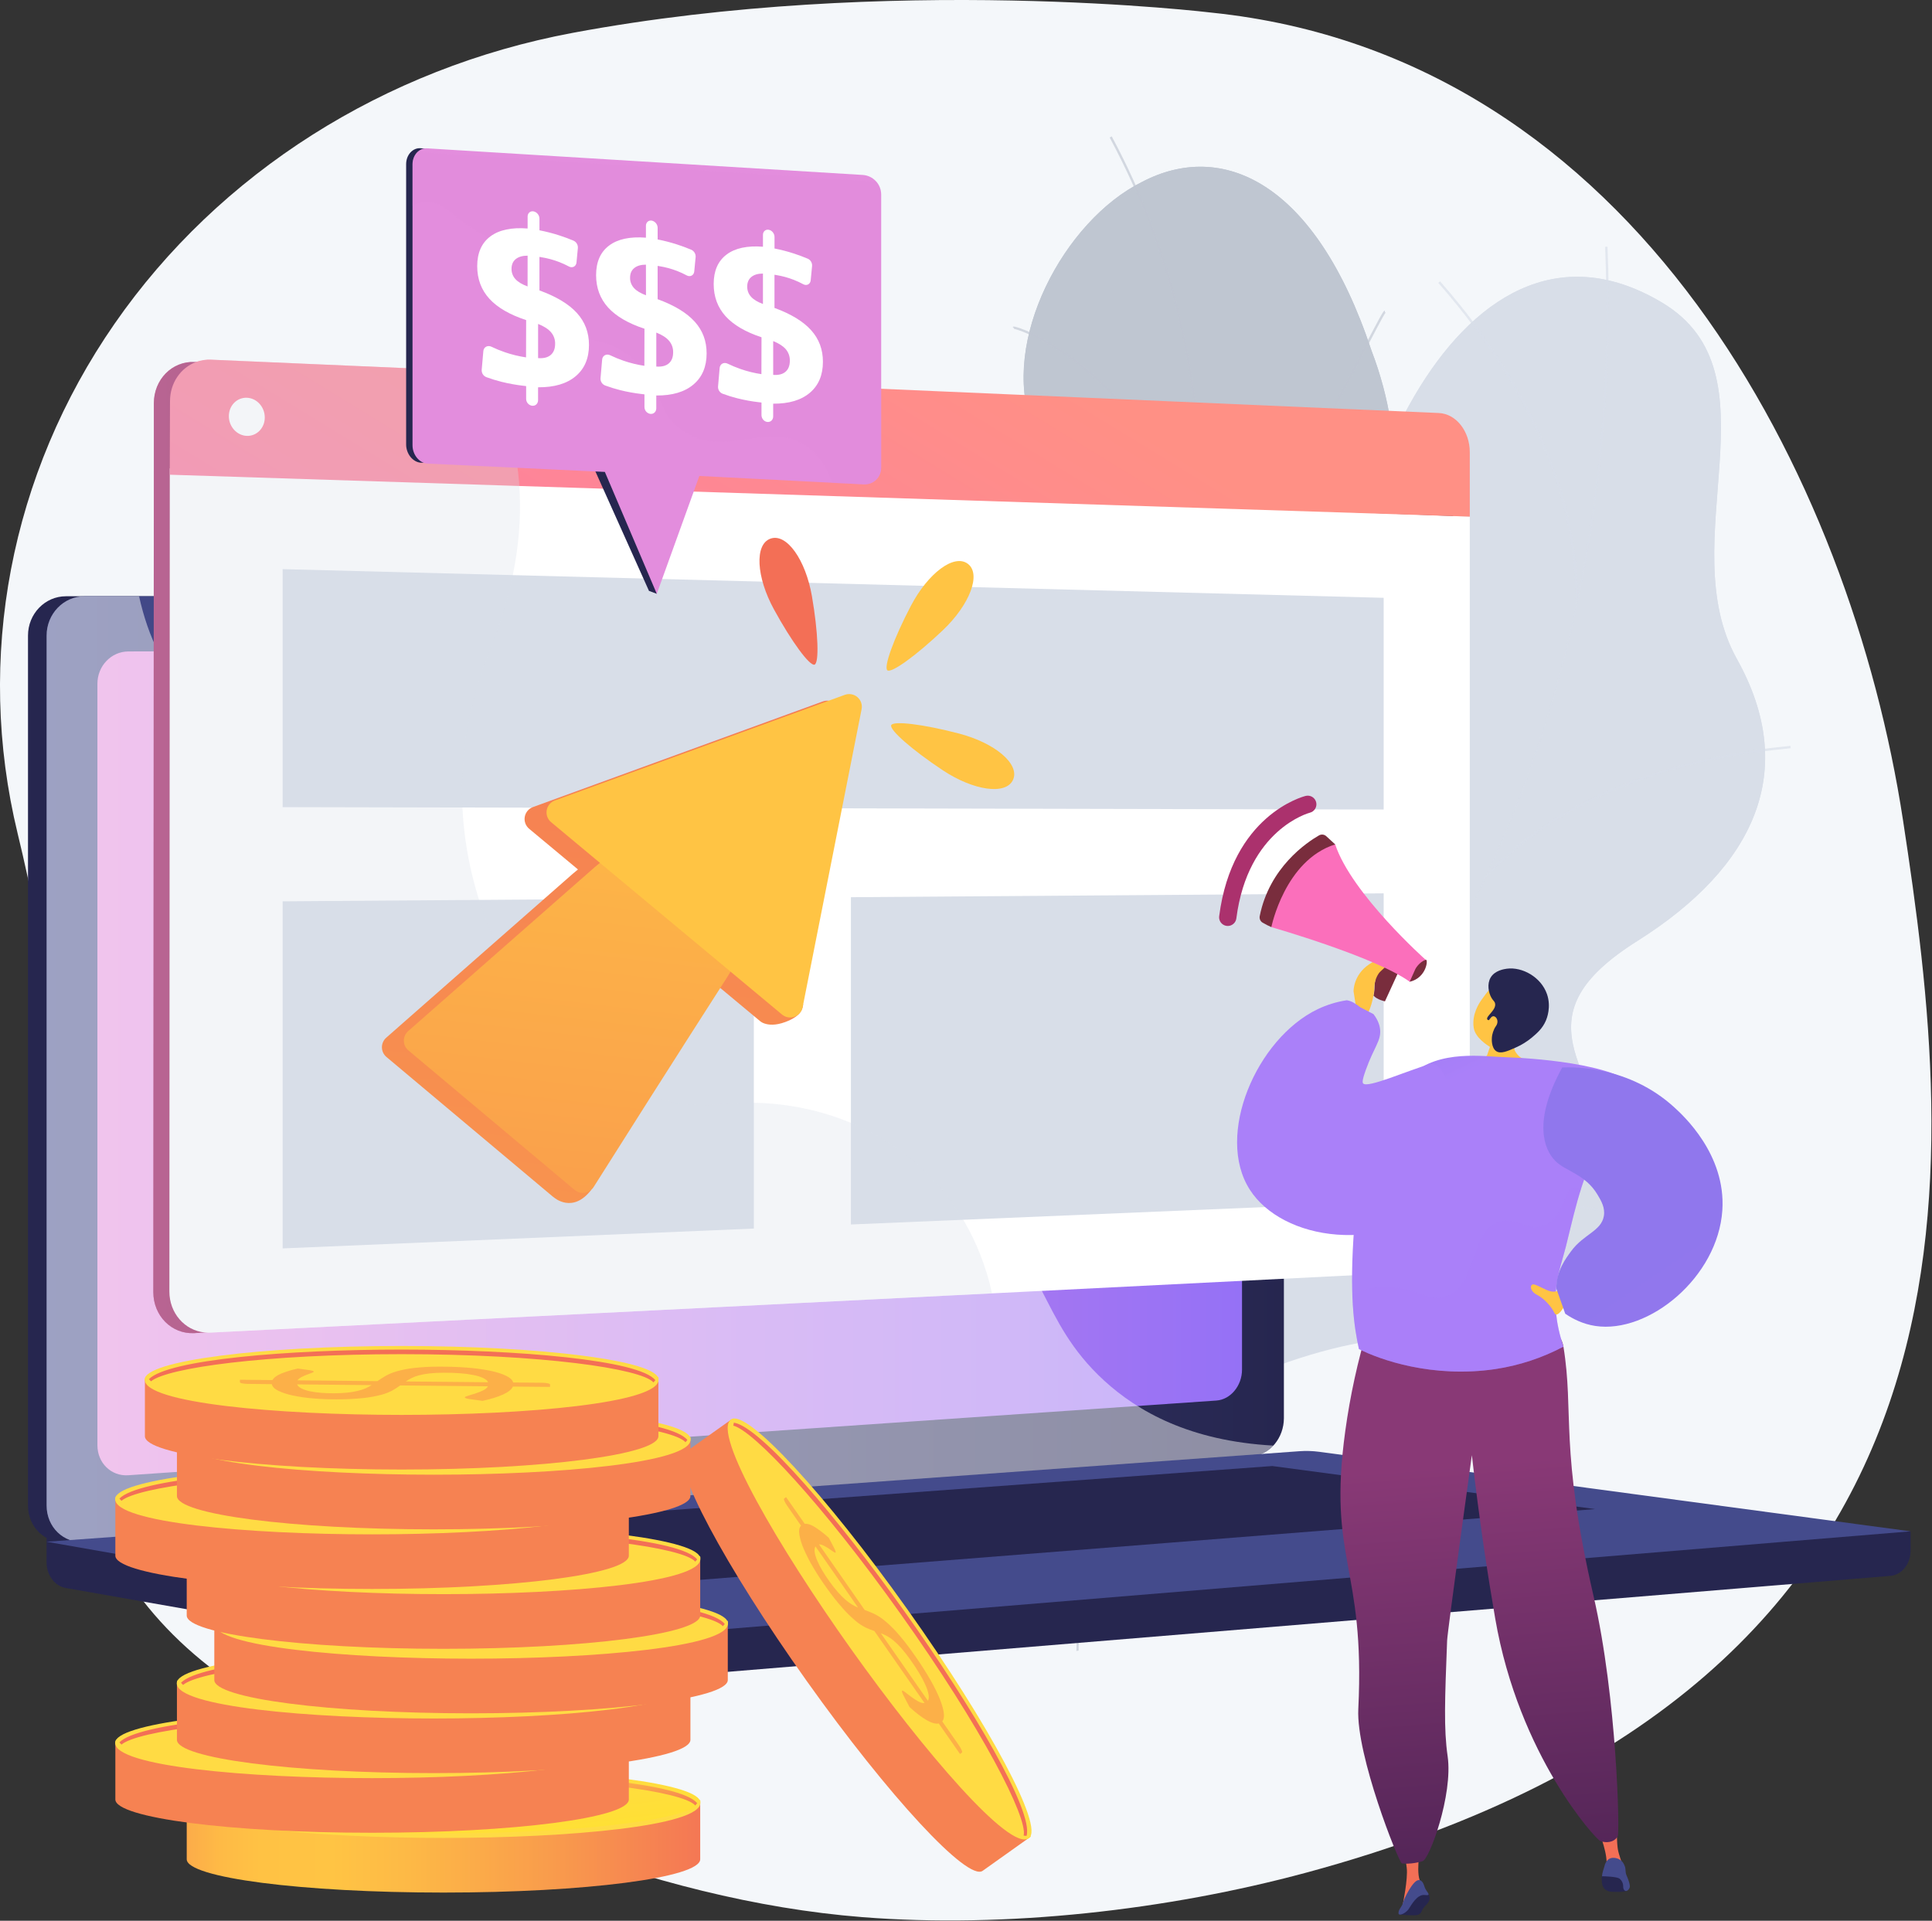 <svg width="2785" height="2769" viewBox="0 0 2785 2769" fill="none" xmlns="http://www.w3.org/2000/svg">
<rect x="0" y="0" width="2785" height="2769" fill="#333333" stroke="none"/>
<g clip-path="url(#clip0)">
<path d="M2743.23 1182.57C2667.76 688.631 2358.36 81.781 1747.1 18.271C1747.1 18.271 1283.01 -38.179 825.509 47.381C553.999 98.151 315.899 249.311 165.249 466.551C14.599 683.791 -35.751 948.701 25.349 1201.25C65.009 1365.25 91.819 1535.05 84.459 1703.6C71.659 1997 78.999 2270.78 363.709 2445.72C617.909 2601.93 937.819 2739.72 1243.02 2763.83C1450.43 2780.23 1683.02 2753.69 1882.94 2699.69C2901.7 2424.5 2818.69 1676.52 2743.23 1182.57Z" fill="#F4F7FA"/>
<path d="M1606.69 2167.85C1586.96 2166.26 1545.41 2145.4 1536.83 2135.5C1479.68 2069.6 1364.67 1953.17 1365.65 1860.97C1365.82 1845.23 1435.29 1827.26 1444.43 1812.37C1485.94 1790.17 1501.72 1785.04 1530.82 1744.55C1616.71 1624.99 1397.71 1418.85 1636.72 1331.15C1811.79 1266.9 1964.88 1320.9 1932.44 1045.87C1900 770.841 2094.56 257.431 2395.23 435.871C2567.79 538.271 2409.36 781.131 2503.75 950.071C2593.46 1110.6 2530.26 1249.37 2360.3 1356.51C2190.34 1463.65 2287.3 1535.04 2345.65 1688.89C2415.71 1873.71 2128.49 1920.89 1994.03 1931.39C1885.75 1939.82 1615.73 2034.37 1606.69 2167.85Z" fill="#D8DEE8"/>
<path d="M1320.08 1839.36C1368.31 1966.65 1412.16 2098.16 1460.08 2226.61C1537.71 2229.15 1629.08 2230.24 1641.62 2134.34C1659 2001 1886 1939 1994.25 1931.13C2128.25 1921.4 2415.81 1873.47 2345.67 1688.84C2287.27 1535.15 2190.34 1463.6 2360.31 1356.49C2530.28 1249.38 2593.42 1110.6 2503.75 950.001C2409.39 781.001 2567.75 538.311 2395.23 435.821C2094.57 257.231 1899.94 771.091 1932.48 1045.72C1965.02 1320.35 1811.48 1268.02 1636.81 1330.8C1398.39 1416.5 1615.22 1629.97 1531.4 1741.97C1465.69 1829.81 1409.94 1817 1320.08 1839.36Z" fill="#D8DEE8"/>
<g style="mix-blend-mode:soft-light" opacity="0.8">
<g style="mix-blend-mode:soft-light" opacity="0.8">
<path d="M1453.88 2005.69L1452.24 2002.69C2021.07 1690.69 2343.15 1075.04 2313.81 355.8L2317.22 355.66C2331.12 696.39 2263.16 1026.36 2120.68 1309.9C2047.28 1455.96 1954.68 1588.51 1845.56 1703.85C1731.51 1824.24 1599.36 1926.08 1453.88 2005.69Z" fill="#D8DEE8"/>
</g>
<g style="mix-blend-mode:soft-light" opacity="0.8">
<path d="M1755.52 1788.92L1754.38 1785.7C1930.21 1723.51 2212.92 1711.39 2384.6 1758.7L2383.69 1761.99C2212.59 1714.84 1930.79 1726.93 1755.52 1788.92Z" fill="#D8DEE8"/>
</g>
<g style="mix-blend-mode:soft-light" opacity="0.8">
<path d="M1564.73 1943.24L1562.32 1940.82C1630.91 1872.63 1662.39 1772.41 1655.89 1642.93C1651.12 1548.04 1626.45 1439.93 1582.54 1321.6L1585.74 1320.41C1629.74 1439.07 1654.51 1547.52 1659.3 1642.76C1665.85 1773.24 1634 1874.34 1564.73 1943.24Z" fill="#D8DEE8"/>
</g>
<g style="mix-blend-mode:soft-light" opacity="0.8">
<path d="M2139.4 1268.77L2136.87 1266.48C2259.31 1131.55 2445.93 1088.03 2580.93 1075.28L2581.25 1078.68C2446.85 1091.37 2261.11 1134.65 2139.4 1268.77Z" fill="#D8DEE8"/>
</g>
<g style="mix-blend-mode:soft-light" opacity="0.8">
<path d="M2274.14 874L2270.73 873.91C2275.73 668.44 2149.18 493.7 2073.33 407.84L2075.89 405.58C2152.07 491.86 2279.13 667.4 2274.14 874Z" fill="#D8DEE8"/>
</g>
</g>
<path d="M1676.07 2346.08C1581.73 2348.75 1487.13 2349.25 1392.27 2347.6C1391.02 2349.21 1325.74 2154.6 1402.27 2033.07C1554.35 1796.96 1395.84 1636.91 1340.78 1535.24C1256.27 1393.08 1253.33 1202.76 1427.17 1207.95C1595.85 1209.09 1561.51 868.28 1487.75 614.03C1441.51 492.11 1533.64 318.12 1646.27 262.26C1760.72 202.2 1895.68 260.26 1976.95 505.2C2084.26 786.49 1902.64 999.41 1849.61 1159.2C1797.38 1316.11 1997.85 1400.4 1875.21 1552.84C1773.1 1687.1 1633.68 1795.2 1714.8 1927C1797.18 2057 1803.49 2174 1676.07 2346.08Z" fill="#BFC6D1"/>
<path d="M1676.07 2346.08C1581.73 2348.75 1487.13 2349.25 1392.27 2347.6C1391.02 2349.21 1325.74 2154.6 1402.27 2033.07C1554.35 1796.96 1395.84 1636.91 1340.78 1535.24C1256.87 1393.09 1257.97 1223 1412.44 1193.34C1583.18 1157.08 1564.35 867.24 1487.75 614.03C1441.51 492.11 1533.64 318.12 1646.27 262.26C1760.72 202.2 1895.68 260.26 1976.95 505.2C2084.26 786.49 1902.64 999.41 1849.61 1159.2C1797.38 1316.11 1997.85 1400.4 1875.21 1552.84C1773.1 1687.1 1633.68 1795.2 1714.8 1927C1797.18 2057 1803.49 2174 1676.07 2346.08Z" fill="#BFC6D1"/>
<g style="mix-blend-mode:soft-light" opacity="0.8">
<g style="mix-blend-mode:soft-light" opacity="0.8">
<path d="M1551.61 2380.13C1551.27 2378.36 1565.22 1942.55 1644.85 1506.45C1654.13 1436.45 1665.12 1365.65 1675.75 1297.14C1735 915.391 1790.91 554.821 1599.6 198.251L1602.6 196.631C1688.74 357.201 1731.93 535.141 1734.6 740.631C1737.01 924.231 1707.6 1114.08 1679.09 1297.63C1668.46 1366.12 1657.47 1436.94 1648.19 1506.95C1571.79 1925.31 1553.79 2366.43 1554.94 2379.55L1551.61 2380.13Z" fill="#BFC6D1"/>
</g>
<g style="mix-blend-mode:soft-light" opacity="0.8">
<path d="M1726.57 943.151L1723.68 941.341C1806.19 809.341 1901.45 625.751 1952.68 527.101C1992.26 450.791 1994.07 447.851 1996.27 447.811L1996.34 451.221V449.511L1997.26 450.911C1994.92 453.141 1977.63 486.471 1955.74 528.671C1904.46 627.371 1809.16 811.091 1726.57 943.151Z" fill="#BFC6D1"/>
</g>
<g style="mix-blend-mode:soft-light" opacity="0.8">
<path d="M1730.44 781.5C1686.23 654.5 1617.28 578.03 1567.21 536.22C1512.21 490.22 1466.59 474.22 1461.55 474.22H1461.42C1461.69 474.181 1461.94 474.055 1462.14 473.86L1459.78 471.39C1460.55 470.65 1461.64 470.62 1464.24 471.25C1476.45 474.19 1523.49 493.25 1577.68 540.72C1645.95 600.51 1699.89 683.39 1733.68 780.4L1730.44 781.5Z" fill="#BFC6D1"/>
</g>
<g style="mix-blend-mode:soft-light" opacity="0.8">
<path d="M1601.67 1789.57C1586.91 1523.83 1367.55 1312.12 1273.92 1233.43C1269.27 1229.53 1267.35 1227.91 1266.77 1227.22L1269.39 1225.02C1269.8 1225.52 1272.59 1227.86 1276.11 1230.82C1343.49 1287.45 1402.66 1349.02 1451.96 1413.82C1546.64 1538.26 1598.15 1664.62 1605.08 1789.36L1601.67 1789.57Z" fill="#BFC6D1"/>
</g>
<g style="mix-blend-mode:soft-light" opacity="0.8">
<path d="M1624.06 1654.13L1620.89 1652.87C1699.7 1455.71 1929.25 1402.47 1932.06 1402.47L1933.59 1403.83L1932.73 1405.68L1931.92 1404.21L1932.06 1405.87C1929.86 1406.16 1702.35 1458.27 1624.06 1654.13Z" fill="#BFC6D1"/>
</g>
<g style="mix-blend-mode:soft-light" opacity="0.8">
<path d="M1554.89 2308.76C1547.54 2255.5 1512.77 2168.63 1388.89 2057.22C1382.24 2051.22 1382.24 2051.22 1382.2 2050.22L1383.91 2050.16L1385.35 2049.28C1385.72 2049.75 1388.25 2052.03 1391.18 2054.66C1515.78 2166.76 1550.8 2254.45 1558.18 2308.27L1554.89 2308.76Z" fill="#BFC6D1"/>
</g>
<g style="mix-blend-mode:soft-light" opacity="0.8">
<path d="M1564.11 2204.52L1560.72 2204.15C1571.4 2105.74 1690.3 2014.15 1760.22 1968.25C1762.48 1966.77 1763.93 1965.82 1764.44 1965.43L1766.5 1968.15C1765.97 1968.56 1764.5 1969.56 1762.09 1971.15C1692.67 2016.64 1574.65 2107.51 1564.11 2204.52Z" fill="#BFC6D1"/>
</g>
</g>
<path d="M2754.07 2207.63L67.16 2184.72V2252.49C67.16 2270.88 78.88 2286.49 94.75 2289.31L854.53 2422.75C863.525 2424.34 872.688 2424.76 881.79 2424L2724.87 2271.86C2741.32 2270.5 2754.07 2254.81 2754.07 2235.86V2207.63Z" fill="#26264F"/>
<path d="M1779 2099L94.999 2223C64.859 2225.22 40.359 2201.64 40.359 2170.34V916.28C40.309 885 64.809 859.6 94.999 859.6H1779C1803.83 859.6 1823.9 882.54 1823.9 910.83V2044.49C1823.9 2072.78 1803.83 2097.2 1779 2099Z" fill="#26264F"/>
<path d="M1805.85 2099L121.849 2223C91.709 2225.22 67.209 2201.64 67.209 2170.34V916.28C67.209 884.97 91.709 859.6 121.849 859.6H1805.85C1830.68 859.6 1850.75 882.54 1850.75 910.83V2044.49C1850.75 2072.78 1830.68 2097.2 1805.85 2099Z" fill="url(#paint0_linear)"/>
<path d="M1753.39 2019.1L184.87 2126.79C160.35 2128.47 140.42 2109.12 140.42 2083.57V985.631C140.42 960.081 160.35 939.28 184.87 939.17L1753.39 932.41C1773.87 932.32 1790.39 951.12 1790.39 974.41V1974.41C1790.44 1997.69 1773.87 2017.7 1753.39 2019.1Z" fill="url(#paint1_linear)"/>
<path d="M1023.3 893.9C1023.3 905.55 1014.63 915.03 1003.93 915.06C993.23 915.09 984.52 905.65 984.52 893.98C984.52 882.31 993.21 872.82 1003.93 872.82C1014.65 872.82 1023.3 882.25 1023.3 893.9Z" fill="white"/>
<g style="mix-blend-mode:soft-light" opacity="0.48">
<path d="M121.79 2223L1797.33 2099.66L1805.85 2099.03C1817.24 2098.19 1827.6 2092.56 1835.51 2084.03C1714.94 2077.43 1640.05 2034.64 1591.74 1990.43C1494.74 1901.64 1511.55 1814.08 1406.93 1755.7C1276.44 1682.89 1173.84 1775.15 1074.82 1684.12C1014.82 1628.93 1044.26 1587.78 970.39 1505.3C888.57 1413.96 835.31 1444.66 753.08 1362.45C649.08 1258.45 701.08 1177.62 611.56 1102.99C502.92 1012.44 385.76 1096.25 282.34 1009.41C237.74 971.961 213.26 917.511 200.48 859.611H121.8C91.66 859.611 67.16 884.981 67.16 916.291V2170.34C67.16 2201.64 91.66 2225.21 121.79 2223Z" fill="white"/>
</g>
<path d="M1873 2092.15L67.16 2222.64L854.53 2360.93C863.526 2362.51 872.687 2362.93 881.79 2362.18L2754.07 2207.63L1901.7 2093C1892.19 2091.74 1882.57 2091.45 1873 2092.15V2092.15Z" fill="url(#paint2_linear)"/>
<path d="M330.66 2223.76L1834.05 2113.51L2299.34 2175.55L808.89 2293.41L330.66 2223.76Z" fill="#26264F"/>
<path d="M2094.87 655.001V1776.49C2094.87 1806.56 2075.19 1808.79 2050.07 1810.04L1426.34 1849.46L295 1920.93L279.9 1921.93C247.38 1923.53 221 1897 221 1862.64L221.76 678.271V581.431C221.76 547.101 248.04 520.431 280.51 521.841L282.62 521.941L703.7 540.181L2050.14 598.581C2075.23 599.661 2094.87 624.921 2094.87 655.001Z" fill="url(#paint3_linear)"/>
<path d="M2118.72 744.78V1775.42C2118.72 1805.57 2099.07 1831 2073.91 1832.25L1429.69 1864.6L303.17 1921.15C300.402 1921.29 297.627 1921.22 294.87 1920.93C266.35 1918.05 244.14 1893.16 244.16 1861.76L244.75 684.37V675.24L747.85 693.88L2094.09 743.88L2118.72 744.78Z" fill="white"/>
<path d="M2118.72 651.861V744.781L2094.21 743.981L748 700.601L244.75 684.371V675.241L245.08 578.241C245.08 551.941 260.65 530.131 282.45 521.961C289.389 519.369 296.78 518.206 304.18 518.541L701.28 535.781L2073.93 595.401C2099.06 596.461 2118.72 621.751 2118.72 651.861Z" fill="url(#paint4_linear)"/>
<path d="M381.679 601.89C381.679 617.04 370.099 628.89 355.809 628.39C341.519 627.89 329.879 615.12 329.889 599.92C329.899 584.72 341.529 572.85 355.889 573.42C370.249 573.99 381.689 586.74 381.679 601.89Z" fill="white"/>
<path d="M1994.58 1167.06L407.439 1163.6V820.51L1994.58 861.84V1167.06Z" fill="#D8DEE8"/>
<path d="M1086.67 1771.17L407.439 1799.75V1299.41L1086.67 1294.45V1771.17Z" fill="#D8DEE8"/>
<path d="M1994.58 1732.98L1226.61 1765.26V1293.44L1994.58 1287.88V1732.98Z" fill="#D8DEE8"/>
<g style="mix-blend-mode:multiply" opacity="0.3">
<path d="M1430 1864.6L303.33 1921.15C300.535 1921.29 297.734 1921.22 294.95 1920.93L279.85 1921.93C247.38 1923.53 221 1897 221 1862.64L221.76 678.271V581.431C221.76 547.101 248.04 520.431 280.51 521.841L282.62 521.941C289.535 519.35 296.903 518.186 304.28 518.521L701.35 535.761C702.17 537.221 702.94 538.681 703.7 540.181C724.89 580.381 742.96 631.611 748.14 693.881C748.32 696.111 748.5 698.341 748.61 700.601C753.15 767.731 742.67 847.361 705.38 939.511C602.38 1194.23 716.94 1447.32 872.48 1547.94C877.28 1551.06 882.123 1554.01 887.01 1556.8C934.83 1584.38 985.92 1597.56 1035.35 1592.11C1125.35 1582.2 1215.95 1602.96 1288.59 1652.31C1297.88 1658.63 1306.88 1665.41 1315.59 1672.64C1367.01 1715.64 1406.66 1774.85 1426.42 1849.46C1427.68 1854.44 1428.89 1859.49 1430 1864.6Z" fill="#D8DEE8"/>
</g>
<path d="M269.16 2598.32V2680.41C269.16 2706.94 434.86 2728.41 639.26 2728.41C843.66 2728.41 1009.36 2706.91 1009.36 2680.41V2598.32H269.16Z" fill="url(#paint5_linear)"/>
<path d="M1009.36 2598.32C1009.36 2624.85 843.66 2646.32 639.26 2646.32C434.86 2646.32 269.16 2624.82 269.16 2598.32C269.16 2571.82 434.86 2550.32 639.26 2550.32C843.66 2550.32 1009.36 2571.8 1009.36 2598.32Z" fill="url(#paint6_linear)"/>
<path d="M639.259 2649.66C458.259 2649.66 268.949 2632.37 268.949 2599.02C268.949 2597.19 269.599 2593.97 271.429 2593.97C273.259 2593.97 272.479 2596.49 272.479 2598.32C272.479 2619.47 423.109 2643.03 639.259 2643.03C855.409 2643.03 1006.05 2619.47 1006.05 2598.32C1006.05 2596.49 1006.36 2594.77 1008.19 2594.77C1010.02 2594.77 1009.58 2597.22 1009.58 2599.05C1009.58 2632.4 820.279 2649.66 639.259 2649.66Z" fill="url(#paint7_linear)"/>
<path d="M604.289 2601C607.919 2598.48 611.779 2596 615.919 2593.56C620.938 2590.73 626.275 2588.5 631.819 2586.93C639.806 2584.66 647.967 2583.05 656.219 2582.11C668.348 2580.72 680.55 2580.05 692.759 2580.11C707.059 2580.04 720.485 2580.49 733.039 2581.48C744.161 2582.27 755.225 2583.73 766.169 2585.86C775.669 2587.81 783.439 2590.21 789.419 2593.08C795.399 2595.95 798.909 2599.23 800.049 2602.93L841.729 2603.35C844.413 2603.33 847.093 2603.58 849.729 2604.09C852.059 2604.56 853.189 2605.16 853.189 2605.89V2609.32L799.619 2608.81C797.739 2613.01 792.949 2616.85 785.249 2620.34C777.549 2623.83 767.759 2626.85 755.879 2629.4L736.359 2626.69C734.897 2626.5 733.457 2626.16 732.059 2625.69C730.929 2625.28 730.389 2624.83 730.379 2624.35C730.379 2623.68 731.889 2622.93 734.909 2622.09C737.929 2621.25 741.335 2620.2 745.129 2618.94C748.94 2617.69 752.673 2616.22 756.309 2614.52C759.939 2612.83 762.369 2610.8 763.639 2608.43L637.189 2607.18C633.601 2609.79 629.872 2612.19 626.019 2614.38C620.83 2617.16 615.323 2619.31 609.619 2620.76C601.262 2622.92 592.755 2624.46 584.169 2625.35C571.425 2626.66 558.62 2627.29 545.809 2627.23C534.219 2627.29 522.939 2626.85 511.879 2625.91C501.986 2625.15 492.152 2623.75 482.439 2621.72C475.144 2620.28 468.052 2617.95 461.319 2614.8C455.839 2612.05 452.759 2608.9 452.129 2605.33L417.819 2604.98C415.1 2604.99 412.386 2604.75 409.709 2604.27C407.349 2603.81 406.139 2603.2 406.139 2602.44V2599.01L453.049 2599.45C455.119 2595.84 459.369 2592.69 465.869 2590.01C473.585 2586.95 481.547 2584.56 489.669 2582.85L505.379 2585C510.159 2585.67 512.519 2586.46 512.529 2587.36C512.529 2587.85 511.529 2588.45 509.589 2589.17C507.649 2589.89 505.259 2590.75 502.589 2591.75C499.909 2592.75 497.3 2593.92 494.779 2595.27C492.554 2596.35 490.599 2597.92 489.059 2599.85L604.289 2601ZM488.559 2605.67C489.509 2607.92 491.609 2609.86 494.799 2611.49C498.586 2613.32 502.592 2614.67 506.719 2615.49C511.995 2616.61 517.34 2617.39 522.719 2617.8C528.719 2618.29 534.962 2618.52 541.449 2618.49C548.088 2618.49 554.723 2618.16 561.329 2617.49C566.335 2616.98 571.302 2616.13 576.199 2614.97C580.028 2614.06 583.772 2612.82 587.389 2611.27C590.35 2609.98 593.205 2608.45 595.929 2606.71L488.559 2605.67ZM763.849 2602.61C762.849 2600.33 760.609 2598.33 757.029 2596.61C752.648 2594.64 748.049 2593.19 743.329 2592.29C736.915 2591 730.425 2590.13 723.899 2589.68C716.532 2589.11 708.389 2588.85 699.469 2588.89C692.63 2588.89 685.797 2589.26 678.999 2590C673.983 2590.54 669.014 2591.44 664.129 2592.7C660.439 2593.64 656.859 2594.96 653.449 2596.65C650.617 2598.08 647.878 2599.69 645.249 2601.47L763.849 2602.61Z" fill="#FCB048"/>
<path d="M639.309 2555.49C474.309 2555.49 302.469 2570.01 274.979 2598.12C276.049 2599.11 277.051 2600.17 277.979 2601.29C301.139 2581.77 442.978 2562.12 639.298 2562.12C840.618 2562.12 984.769 2582.79 1002.24 2602.79C1003.09 2601.69 1004.01 2600.64 1005 2599.65C982.309 2570.55 807.258 2555.49 639.309 2555.49Z" fill="url(#paint8_linear)"/>
<path d="M166.279 2512.1V2594.19C166.279 2620.71 331.979 2642.19 536.379 2642.19C740.779 2642.19 906.479 2620.69 906.479 2594.19V2512.1H166.279Z" fill="url(#paint9_linear)"/>
<path d="M536.379 2560.13C740.78 2560.13 906.479 2538.63 906.479 2512.1C906.479 2485.57 740.78 2464.07 536.379 2464.07C331.979 2464.07 166.279 2485.57 166.279 2512.1C166.279 2538.63 331.979 2560.13 536.379 2560.13Z" fill="url(#paint10_linear)"/>
<path d="M536.379 2563.44C355.379 2563.44 166.059 2546.15 166.059 2512.8C166.059 2510.97 166.709 2507.75 168.549 2507.75C170.389 2507.75 169.549 2510.26 169.549 2512.1C169.549 2533.25 320.179 2556.81 536.339 2556.81C752.499 2556.81 903.119 2533.25 903.119 2512.1C903.119 2510.26 903.429 2508.55 905.259 2508.55C907.089 2508.55 906.649 2510.99 906.649 2512.82C906.689 2546.17 717.399 2563.44 536.379 2563.44Z" fill="url(#paint11_linear)"/>
<path d="M501.4 2514.77C505.027 2512.26 508.903 2509.78 513.03 2507.33C518.052 2504.51 523.389 2502.29 528.93 2500.71C536.918 2498.44 545.078 2496.82 553.33 2495.88C565.463 2494.5 577.668 2493.83 589.88 2493.88C604.18 2493.81 617.607 2494.27 630.16 2495.24C641.279 2496.03 652.34 2497.5 663.28 2499.63C672.787 2501.57 680.54 2503.97 686.54 2506.84C692.54 2509.71 696.083 2512.99 697.17 2516.69L738.84 2517.11C741.524 2517.1 744.204 2517.35 746.84 2517.85C749.17 2518.33 750.29 2518.93 750.3 2519.66V2523.09L696.73 2522.57C694.85 2526.77 690.063 2530.61 682.37 2534.1C674.677 2537.59 664.887 2540.62 653 2543.2L633.49 2540.48C632.023 2540.3 630.579 2539.96 629.18 2539.48C628.06 2539.08 627.51 2538.63 627.51 2538.14C627.51 2537.47 629.017 2536.72 632.03 2535.89C635.043 2535.06 638.45 2534.01 642.25 2532.74C646.059 2531.48 649.791 2530.01 653.43 2528.32C657.07 2526.62 659.5 2524.59 660.77 2522.23L534.3 2521C530.717 2523.61 526.991 2526.02 523.14 2528.21C517.947 2530.99 512.437 2533.13 506.73 2534.58C498.378 2536.75 489.874 2538.29 481.29 2539.18C468.542 2540.49 455.734 2541.11 442.92 2541.05C431.33 2541.11 420.05 2540.67 409 2539.74C399.107 2538.97 389.273 2537.57 379.56 2535.54C372.263 2534.1 365.167 2531.78 358.43 2528.63C352.95 2525.88 349.887 2522.73 349.24 2519.16L314.93 2518.81C312.214 2518.82 309.502 2518.58 306.83 2518.09C304.46 2517.63 303.26 2517.03 303.25 2516.26V2512.83L350.15 2513.28C352.23 2509.66 356.48 2506.51 362.97 2503.83C370.691 2500.78 378.656 2498.38 386.78 2496.67L402.49 2498.83C407.26 2499.5 409.63 2500.28 409.63 2501.18C409.63 2501.67 408.63 2502.27 406.69 2502.99C404.75 2503.71 402.36 2504.57 399.69 2505.57C397.012 2506.58 394.403 2507.76 391.88 2509.1C389.661 2510.18 387.71 2511.74 386.17 2513.67L501.4 2514.77ZM385.68 2519.45C386.62 2521.7 388.68 2523.64 391.91 2525.27C395.699 2527.1 399.704 2528.45 403.83 2529.27C409.126 2530.4 414.491 2531.17 419.89 2531.58C425.89 2532.07 432.133 2532.3 438.62 2532.27C445.259 2532.28 451.895 2531.95 458.5 2531.27C463.506 2530.76 468.473 2529.91 473.37 2528.75C477.194 2527.84 480.935 2526.61 484.55 2525.06C487.516 2523.77 490.375 2522.24 493.1 2520.49L385.68 2519.45ZM661 2516.38C660.06 2514.1 657.76 2512.1 654.19 2510.38C649.803 2508.41 645.202 2506.96 640.48 2506.06C634.066 2504.77 627.576 2503.9 621.05 2503.45C613.677 2502.88 605.537 2502.62 596.63 2502.66C589.793 2502.65 582.959 2503 576.16 2503.72C571.145 2504.27 566.176 2505.17 561.29 2506.42C557.602 2507.36 554.022 2508.69 550.61 2510.37C547.781 2511.81 545.046 2513.42 542.42 2515.2L661 2516.38Z" fill="#FCB048"/>
<path d="M536.43 2469.27C371.43 2469.27 199.58 2483.79 172.1 2511.9C173.165 2512.89 174.167 2513.94 175.1 2515.06C198.27 2495.54 340.1 2475.89 536.43 2475.89C737.75 2475.89 881.9 2496.57 899.36 2516.57C900.215 2515.47 901.141 2514.42 902.13 2513.43C879.43 2484.32 704.38 2469.27 536.43 2469.27Z" fill="url(#paint12_linear)"/>
<path d="M255.049 2426.12V2508.21C255.049 2534.74 420.749 2556.21 625.149 2556.21C829.549 2556.21 995.249 2534.71 995.249 2508.21V2426.12H255.049Z" fill="url(#paint13_linear)"/>
<path d="M995.249 2426.12C995.249 2452.65 829.549 2474.12 625.149 2474.12C420.749 2474.12 255.049 2452.62 255.049 2426.12C255.049 2399.62 420.749 2378.12 625.149 2378.12C829.549 2378.12 995.249 2399.6 995.249 2426.12Z" fill="url(#paint14_linear)"/>
<path d="M625.15 2477.46C444.15 2477.46 254.84 2460.17 254.84 2426.82C254.84 2424.99 255.49 2421.77 257.32 2421.77C259.15 2421.77 258.37 2424.29 258.37 2426.12C258.37 2447.27 409 2470.84 625.15 2470.84C841.3 2470.84 991.94 2447.27 991.94 2426.12C991.94 2424.29 992.25 2422.58 994.08 2422.58C995.91 2422.58 995.47 2425.02 995.47 2426.85C995.47 2460.2 806.17 2477.46 625.15 2477.46Z" fill="url(#paint15_linear)"/>
<path d="M590.179 2428.8C593.813 2426.29 597.689 2423.81 601.809 2421.36C606.833 2418.54 612.169 2416.31 617.709 2414.73C625.697 2412.46 633.858 2410.85 642.109 2409.91C654.239 2408.52 666.441 2407.86 678.649 2407.91C692.949 2407.84 706.376 2408.3 718.929 2409.28C730.051 2410.07 741.115 2411.53 752.059 2413.66C761.559 2415.66 769.329 2418.02 775.309 2420.88C781.289 2423.74 784.799 2427.03 785.939 2430.73L827.619 2431.15C830.304 2431.14 832.983 2431.39 835.619 2431.89C837.949 2432.37 839.079 2432.97 839.079 2433.69V2437.13L785.509 2436.61C783.629 2440.81 778.839 2444.65 771.139 2448.14C763.439 2451.63 753.649 2454.65 741.769 2457.21L722.259 2454.49C720.793 2454.3 719.349 2453.97 717.949 2453.49C716.819 2453.08 716.279 2452.64 716.269 2452.15C716.269 2451.48 717.779 2450.73 720.799 2449.89C723.819 2449.05 727.226 2448 731.019 2446.75C734.827 2445.49 738.56 2444.02 742.199 2442.33C745.826 2440.63 748.269 2438.6 749.529 2436.24L623.079 2435C619.494 2437.61 615.765 2440.02 611.909 2442.21C606.72 2444.99 601.213 2447.13 595.509 2448.58C587.153 2450.75 578.646 2452.29 570.059 2453.18C557.314 2454.47 544.509 2455.08 531.699 2455C520.109 2455.06 508.829 2454.62 497.769 2453.69C487.877 2452.92 478.043 2451.51 468.329 2449.49C461.035 2448.05 453.943 2445.72 447.209 2442.57C441.729 2439.83 438.649 2436.67 438.019 2433.1L403.709 2432.75C400.99 2432.76 398.276 2432.52 395.599 2432.04C393.239 2431.58 392.029 2430.97 392.029 2430.21V2426.78L438.939 2427.23C441.009 2423.61 445.259 2420.46 451.759 2417.78C459.475 2414.72 467.437 2412.33 475.559 2410.62L491.269 2412.77C496.049 2413.45 498.409 2414.23 498.419 2415.13C498.419 2415.62 497.419 2416.22 495.479 2416.94C493.539 2417.66 491.149 2418.52 488.479 2419.52C485.8 2420.52 483.19 2421.7 480.669 2423.05C478.443 2424.12 476.488 2425.69 474.949 2427.62L590.179 2428.8ZM474.459 2433.48C475.399 2435.73 477.459 2437.66 480.689 2439.29C484.475 2441.13 488.481 2442.47 492.609 2443.29C497.905 2444.42 503.271 2445.19 508.669 2445.6C514.669 2446.09 520.909 2446.32 527.389 2446.29C534.029 2446.29 540.664 2445.96 547.269 2445.29C552.276 2444.78 557.243 2443.93 562.139 2442.77C565.967 2441.86 569.71 2440.63 573.329 2439.08C576.289 2437.78 579.144 2436.25 581.869 2434.51L474.459 2433.48ZM749.739 2430.41C748.739 2428.13 746.499 2426.13 742.919 2424.41C738.538 2422.44 733.94 2420.99 729.219 2420.09C722.806 2418.8 716.315 2417.93 709.789 2417.48C702.416 2416.91 694.273 2416.64 685.359 2416.69C678.525 2416.67 671.695 2417.02 664.899 2417.75C659.885 2418.3 654.915 2419.2 650.029 2420.45C646.339 2421.41 642.76 2422.75 639.349 2424.45C636.516 2425.89 633.778 2427.5 631.149 2429.28L749.739 2430.41Z" fill="#FCB048"/>
<path d="M625.199 2383.29C460.199 2383.29 288.359 2397.81 260.869 2425.92C261.937 2426.91 262.94 2427.97 263.869 2429.09C287.029 2409.57 428.869 2389.92 625.189 2389.92C826.509 2389.92 970.659 2410.59 988.129 2430.59C988.979 2429.49 989.901 2428.44 990.889 2427.46C968.199 2398.35 793.149 2383.29 625.199 2383.29Z" fill="url(#paint16_linear)"/>
<path d="M308.93 2339.9V2422C308.93 2448.52 474.62 2470 679.02 2470C883.42 2470 1049.12 2448.49 1049.12 2422V2339.9H308.93Z" fill="url(#paint17_linear)"/>
<path d="M679.02 2387.93C883.421 2387.93 1049.12 2366.43 1049.12 2339.9C1049.12 2313.37 883.421 2291.87 679.02 2291.87C474.619 2291.87 308.92 2313.37 308.92 2339.9C308.92 2366.43 474.619 2387.93 679.02 2387.93Z" fill="url(#paint18_linear)"/>
<path d="M678.999 2391.24C497.999 2391.24 308.689 2373.95 308.689 2340.6C308.689 2338.77 309.339 2335.6 311.169 2335.6C312.999 2335.6 312.219 2338.12 312.219 2339.95C312.219 2361.1 462.849 2384.66 678.999 2384.66C895.149 2384.66 1045.79 2361.1 1045.79 2339.95C1045.79 2338.12 1046.1 2336.4 1047.93 2336.4C1049.76 2336.4 1049.32 2338.84 1049.32 2340.68C1049.34 2374 860.049 2391.24 678.999 2391.24Z" fill="url(#paint19_linear)"/>
<path d="M644.049 2342.57C647.676 2340.06 651.553 2337.58 655.679 2335.13C660.701 2332.31 666.038 2330.08 671.579 2328.51C679.567 2326.23 687.727 2324.62 695.979 2323.68C708.109 2322.29 720.31 2321.63 732.519 2321.68C746.833 2321.61 760.259 2322.06 772.799 2323.04C783.921 2323.83 794.985 2325.29 805.929 2327.43C815.443 2329.38 823.193 2331.78 829.179 2334.64C835.166 2337.5 838.709 2340.79 839.809 2344.5L881.489 2344.92C884.174 2344.9 886.853 2345.15 889.489 2345.66C891.809 2346.13 892.939 2346.73 892.949 2347.46V2350.89L839.379 2350.37C837.499 2354.58 832.713 2358.43 825.019 2361.91C817.326 2365.39 807.533 2368.42 795.639 2371L776.129 2368.29C774.664 2368.09 773.221 2367.76 771.819 2367.29C770.689 2366.88 770.149 2366.43 770.149 2365.94C770.149 2365.27 771.656 2364.52 774.669 2363.69C777.683 2362.86 781.089 2361.81 784.889 2360.54C788.699 2359.29 792.433 2357.81 796.069 2356.12C799.709 2354.42 802.139 2352.39 803.399 2350.03L676.999 2348.76C673.414 2351.36 669.688 2353.77 665.839 2355.96C660.648 2358.74 655.137 2360.88 649.429 2362.33C641.077 2364.5 632.573 2366.04 623.989 2366.93C611.242 2368.24 598.434 2368.87 585.619 2368.81C574.029 2368.86 562.749 2368.42 551.699 2367.49C541.803 2366.73 531.966 2365.33 522.249 2363.3C514.956 2361.85 507.865 2359.53 501.129 2356.38C495.649 2353.63 492.586 2350.48 491.939 2346.91L457.629 2346.56C454.913 2346.57 452.202 2346.33 449.529 2345.84C447.159 2345.39 445.949 2344.78 445.949 2344.02V2340.59L492.859 2341.03C494.929 2337.42 499.179 2334.27 505.679 2331.58C513.4 2328.53 521.365 2326.13 529.489 2324.42L545.199 2326.58C549.969 2327.25 552.339 2328.03 552.339 2328.94C552.339 2329.42 551.339 2330.02 549.399 2330.74C547.459 2331.46 545.069 2332.33 542.399 2333.33C539.72 2334.33 537.111 2335.5 534.589 2336.85C532.366 2337.93 530.412 2339.5 528.869 2341.43L644.049 2342.57ZM528.329 2347.25C529.269 2349.5 531.329 2351.44 534.559 2353.07C538.347 2354.9 542.352 2356.25 546.479 2357.07C551.775 2358.2 557.14 2358.97 562.539 2359.38C568.539 2359.87 574.779 2360.1 581.259 2360.07C587.899 2360.08 594.534 2359.75 601.139 2359.07C606.149 2358.56 611.12 2357.72 616.019 2356.55C619.844 2355.64 623.584 2354.4 627.199 2352.86C630.162 2351.56 633.021 2350.04 635.749 2348.3L528.329 2347.25ZM803.609 2344.18C802.669 2341.9 800.369 2339.9 796.799 2338.18C792.415 2336.2 787.813 2334.75 783.089 2333.85C776.676 2332.56 770.185 2331.69 763.659 2331.24C756.293 2330.67 748.149 2330.4 739.229 2330.45C732.395 2330.43 725.565 2330.79 718.769 2331.51C713.754 2332.06 708.785 2332.96 703.899 2334.22C700.21 2335.15 696.63 2336.47 693.219 2338.16C690.382 2339.6 687.637 2341.22 684.999 2343L803.609 2344.18Z" fill="#FCB048"/>
<path d="M679.07 2297.07C514.07 2297.07 342.23 2311.59 314.75 2339.7C315.816 2340.69 316.818 2341.74 317.75 2342.86C340.92 2323.35 482.75 2303.69 679.07 2303.69C880.39 2303.69 1024.55 2324.37 1042.01 2344.37C1042.87 2343.27 1043.79 2342.22 1044.78 2341.23C1022.08 2312.13 847 2297.07 679.07 2297.07Z" fill="url(#paint20_linear)"/>
<path d="M269.16 2246.87V2329C269.16 2355.53 434.86 2377 639.26 2377C843.66 2377 1009.36 2355.5 1009.36 2329V2246.91L269.16 2246.87Z" fill="url(#paint21_linear)"/>
<path d="M639.26 2294.9C843.661 2294.9 1009.36 2273.4 1009.36 2246.87C1009.36 2220.34 843.661 2198.84 639.26 2198.84C434.86 2198.84 269.16 2220.34 269.16 2246.87C269.16 2273.4 434.86 2294.9 639.26 2294.9Z" fill="url(#paint22_linear)"/>
<path d="M639.259 2298.21C458.259 2298.21 268.949 2280.92 268.949 2247.57C268.949 2245.74 269.599 2242.52 271.429 2242.52C273.259 2242.52 272.479 2245.04 272.479 2246.87C272.479 2268.02 423.109 2291.58 639.259 2291.58C855.409 2291.58 1006.05 2268.02 1006.05 2246.87C1006.05 2245.04 1006.36 2243.32 1008.19 2243.32C1010.02 2243.32 1009.58 2245.77 1009.58 2247.6C1009.58 2281 820.279 2298.21 639.259 2298.21Z" fill="url(#paint23_linear)"/>
<path d="M604.289 2249.55C607.919 2247.03 611.779 2244.55 615.919 2242.11C620.938 2239.28 626.275 2237.05 631.819 2235.48C639.807 2233.21 647.967 2231.59 656.219 2230.65C668.349 2229.27 680.55 2228.6 692.759 2228.65C707.059 2228.58 720.485 2229.04 733.039 2230.02C744.161 2230.81 755.225 2232.27 766.169 2234.4C775.669 2236.4 783.439 2238.76 789.419 2241.62C795.399 2244.48 798.909 2247.77 800.049 2251.47L841.729 2251.89C844.413 2251.87 847.093 2252.12 849.729 2252.63C852.059 2253.1 853.189 2253.7 853.189 2254.43V2257.86L799.619 2257.35C797.739 2261.55 792.949 2265.39 785.249 2268.88C777.549 2272.37 767.759 2275.41 755.879 2278L736.359 2275.29C734.897 2275.1 733.457 2274.76 732.059 2274.29C730.929 2273.88 730.389 2273.43 730.379 2272.95C730.379 2272.28 731.889 2271.53 734.909 2270.69C737.929 2269.85 741.335 2268.8 745.129 2267.54C748.938 2266.29 752.671 2264.81 756.309 2263.12C759.939 2261.43 762.369 2259.39 763.639 2257.03L637.189 2255.78C633.601 2258.39 629.872 2260.79 626.019 2262.98C620.83 2265.76 615.323 2267.91 609.619 2269.36C601.262 2271.52 592.755 2273.06 584.169 2273.95C571.425 2275.26 558.62 2275.89 545.809 2275.83C534.219 2275.89 522.939 2275.45 511.879 2274.51C501.986 2273.75 492.152 2272.35 482.439 2270.32C475.144 2268.88 468.052 2266.55 461.319 2263.4C455.839 2260.65 452.759 2257.5 452.129 2253.93L417.819 2253.58C415.1 2253.59 412.386 2253.35 409.709 2252.87C407.349 2252.41 406.139 2251.8 406.139 2251.04V2247.61L452.999 2248C455.069 2244.39 459.319 2241.24 465.819 2238.56C473.535 2235.5 481.497 2233.11 489.619 2231.4L505.329 2233.55C510.109 2234.22 512.469 2235.01 512.479 2235.91C512.479 2236.39 511.479 2237 509.539 2237.72C507.599 2238.44 505.209 2239.3 502.539 2240.3C499.859 2241.3 497.25 2242.47 494.729 2243.82C492.504 2244.9 490.549 2246.47 489.009 2248.4L604.289 2249.55ZM488.559 2254.22C489.509 2256.47 491.609 2258.41 494.799 2260.04C498.588 2261.87 502.593 2263.21 506.719 2264.04C511.995 2265.16 517.34 2265.94 522.719 2266.35C528.719 2266.84 534.962 2267.07 541.449 2267.04C548.088 2267.04 554.723 2266.71 561.329 2266.04C566.335 2265.53 571.302 2264.68 576.199 2263.52C580.028 2262.61 583.772 2261.37 587.389 2259.82C590.35 2258.53 593.205 2257 595.929 2255.26L488.559 2254.22ZM763.849 2251.16C762.849 2248.87 760.609 2246.88 757.029 2245.16C752.647 2243.19 748.049 2241.74 743.329 2240.83C736.916 2239.54 730.425 2238.67 723.899 2238.23C716.532 2237.66 708.389 2237.39 699.469 2237.44C692.631 2237.42 685.797 2237.77 678.999 2238.5C673.983 2239.04 669.014 2239.94 664.129 2241.2C660.437 2242.15 656.857 2243.49 653.449 2245.2C650.617 2246.63 647.878 2248.24 645.249 2250.02L763.849 2251.16Z" fill="#FCB048"/>
<path d="M639.309 2204C474.309 2204 302.469 2218.52 274.979 2246.63C276.047 2247.62 277.049 2248.67 277.979 2249.79C301.139 2230.28 442.978 2210.63 639.298 2210.63C840.618 2210.63 984.769 2231.3 1002.24 2251.3C1003.09 2250.2 1004.01 2249.15 1005 2248.16C982.309 2219.1 807.258 2204 639.309 2204Z" fill="url(#paint24_linear)"/>
<path d="M166.279 2160.65V2242.73C166.279 2269.26 331.979 2290.73 536.379 2290.73C740.779 2290.73 906.479 2269.23 906.479 2242.73V2160.65H166.279Z" fill="url(#paint25_linear)"/>
<path d="M536.379 2208.68C740.78 2208.68 906.479 2187.18 906.479 2160.65C906.479 2134.12 740.78 2112.62 536.379 2112.62C331.979 2112.62 166.279 2134.12 166.279 2160.65C166.279 2187.18 331.979 2208.68 536.379 2208.68Z" fill="url(#paint26_linear)"/>
<path d="M536.379 2212C355.379 2212 166.059 2194.71 166.059 2161.36C166.059 2159.52 166.709 2156.36 168.549 2156.36C170.389 2156.36 169.549 2158.87 169.549 2160.71C169.549 2181.86 320.179 2205.42 536.339 2205.42C752.499 2205.42 903.119 2181.86 903.119 2160.71C903.119 2158.87 903.429 2157.16 905.259 2157.16C907.089 2157.16 906.649 2159.6 906.649 2161.43C906.689 2194.72 717.399 2212 536.379 2212Z" fill="url(#paint27_linear)"/>
<path d="M501.4 2163.32C505.027 2160.81 508.903 2158.33 513.03 2155.88C518.053 2153.06 523.39 2150.83 528.93 2149.25C536.918 2146.98 545.079 2145.37 553.33 2144.43C565.463 2143.04 577.668 2142.37 589.88 2142.43C604.18 2142.36 617.607 2142.81 630.16 2143.79C641.279 2144.58 652.34 2146.04 663.28 2148.18C672.787 2150.12 680.54 2152.52 686.54 2155.39C692.54 2158.26 696.083 2161.54 697.17 2165.24L738.84 2165.66C741.524 2165.65 744.204 2165.9 746.84 2166.4C749.17 2166.88 750.29 2167.48 750.3 2168.21V2171.64L696.73 2171.12C694.85 2175.32 690.063 2179.16 682.37 2182.65C674.677 2186.14 664.887 2189.17 653 2191.75L633.48 2189C632.013 2188.81 630.569 2188.48 629.17 2188C628.05 2187.59 627.5 2187.15 627.5 2186.66C627.5 2185.99 629.007 2185.24 632.02 2184.41C635.033 2183.58 638.44 2182.53 642.24 2181.26C646.049 2180 649.781 2178.53 653.42 2176.84C657.06 2175.14 659.49 2173.11 660.76 2170.75L534.3 2169.5C530.717 2172.11 526.991 2174.52 523.14 2176.71C517.947 2179.49 512.437 2181.63 506.73 2183.08C498.378 2185.25 489.874 2186.79 481.29 2187.68C468.542 2188.99 455.734 2189.61 442.92 2189.55C431.33 2189.61 420.05 2189.17 409 2188.24C399.107 2187.47 389.274 2186.06 379.56 2184.04C372.263 2182.6 365.167 2180.28 358.43 2177.13C352.95 2174.38 349.887 2171.23 349.24 2167.66L314.93 2167.3C312.214 2167.31 309.502 2167.08 306.83 2166.59C304.46 2166.13 303.26 2165.53 303.25 2164.76V2161.33L350.15 2161.78C352.23 2158.16 356.48 2155.01 362.97 2152.33C370.691 2149.28 378.656 2146.88 386.78 2145.17L402.49 2147.33C407.26 2148 409.63 2148.78 409.63 2149.68C409.63 2150.17 408.63 2150.77 406.69 2151.49C404.75 2152.21 402.36 2153.07 399.69 2154.07C397.012 2155.07 394.403 2156.25 391.88 2157.6C389.661 2158.68 387.71 2160.24 386.17 2162.17L501.4 2163.32ZM385.68 2168C386.62 2170.25 388.68 2172.18 391.91 2173.81C395.697 2175.64 399.703 2176.99 403.83 2177.81C409.126 2178.94 414.491 2179.71 419.89 2180.12C425.89 2180.61 432.133 2180.84 438.62 2180.81C445.259 2180.81 451.895 2180.48 458.5 2179.81C463.506 2179.29 468.473 2178.45 473.37 2177.29C477.194 2176.38 480.935 2175.14 484.55 2173.6C487.513 2172.3 490.371 2170.77 493.1 2169.03L385.68 2168ZM661 2164.93C660.06 2162.65 657.76 2160.65 654.19 2158.93C649.803 2156.96 645.202 2155.51 640.48 2154.61C634.05 2153.32 627.543 2152.45 621 2152C613.627 2151.43 605.487 2151.16 596.58 2151.21C589.743 2151.19 582.909 2151.55 576.11 2152.27C571.095 2152.82 566.126 2153.72 561.24 2154.97C557.55 2155.93 553.97 2157.27 550.56 2158.97C547.731 2160.41 544.996 2162.02 542.37 2163.8L661 2164.93Z" fill="#FCB048"/>
<path d="M536.43 2117.82C371.43 2117.82 199.58 2132.34 172.1 2160.45C173.165 2161.44 174.167 2162.49 175.1 2163.61C198.27 2144.09 340.1 2124.44 536.43 2124.44C737.75 2124.44 881.9 2145.12 899.36 2165.11C900.218 2164.01 901.143 2162.97 902.13 2161.98C879.43 2132.87 704.38 2117.82 536.43 2117.82Z" fill="url(#paint28_linear)"/>
<path d="M255.049 2074.67V2156.76C255.049 2183.29 420.749 2204.76 625.149 2204.76C829.549 2204.76 995.249 2183.26 995.249 2156.76V2074.67H255.049Z" fill="url(#paint29_linear)"/>
<path d="M625.149 2122.7C829.549 2122.7 995.249 2101.2 995.249 2074.67C995.249 2048.14 829.549 2026.64 625.149 2026.64C420.748 2026.64 255.049 2048.14 255.049 2074.67C255.049 2101.2 420.748 2122.7 625.149 2122.7Z" fill="url(#paint30_linear)"/>
<path d="M625.15 2126C444.15 2126 254.84 2108.71 254.84 2075.36C254.84 2073.53 255.49 2070.36 257.32 2070.36C259.15 2070.36 258.37 2072.88 258.37 2074.71C258.37 2095.86 409 2119.43 625.15 2119.43C841.3 2119.43 991.94 2095.86 991.94 2074.71C991.94 2072.88 992.25 2071.17 994.08 2071.17C995.91 2071.17 995.47 2073.61 995.47 2075.44C995.47 2108.75 806.17 2126 625.15 2126Z" fill="url(#paint31_linear)"/>
<path d="M590.18 2077.35C593.813 2074.84 597.69 2072.36 601.81 2069.91C606.831 2067.08 612.168 2064.86 617.71 2063.28C625.698 2061.01 633.858 2059.4 642.11 2058.46C654.239 2057.07 666.441 2056.4 678.65 2056.46C692.95 2056.39 706.376 2056.84 718.93 2057.83C730.052 2058.62 741.116 2060.08 752.06 2062.21C761.56 2064.16 769.33 2066.57 775.31 2069.43C781.29 2072.29 784.8 2075.58 785.94 2079.28L827.62 2079.7C830.304 2079.69 832.983 2079.94 835.62 2080.44C837.95 2080.92 839.08 2081.52 839.08 2082.24V2085.67L785.51 2085.16C783.63 2089.36 778.84 2093.2 771.14 2096.69C763.44 2100.18 753.65 2103.2 741.77 2105.75L722.26 2103.04C720.794 2102.85 719.35 2102.52 717.95 2102.04C716.82 2101.63 716.28 2101.19 716.27 2100.7C716.27 2100.03 717.78 2099.28 720.8 2098.44C723.82 2097.6 727.22 2096.55 731 2095.3C734.808 2094.04 738.541 2092.57 742.18 2090.88C745.806 2089.18 748.25 2087.15 749.51 2084.78L623.06 2083.53C619.475 2086.14 615.746 2088.55 611.89 2090.74C606.701 2093.52 601.194 2095.66 595.49 2097.11C587.134 2099.28 578.627 2100.81 570.04 2101.7C557.296 2103.02 544.491 2103.64 531.68 2103.58C520.09 2103.64 508.81 2103.2 497.75 2102.27C487.857 2101.5 478.024 2100.1 468.31 2098.07C461.016 2096.63 453.924 2094.3 447.19 2091.15C441.71 2088.41 438.63 2085.25 438 2081.68L403.69 2081.33C400.97 2081.34 398.256 2081.1 395.58 2080.62C393.22 2080.16 392.01 2079.55 392.01 2078.79V2075.36L438.92 2075.81C440.99 2072.19 445.24 2069.04 451.74 2066.36C459.456 2063.3 467.418 2060.91 475.54 2059.2L491.25 2061.35C496.03 2062.03 498.39 2062.81 498.4 2063.71C498.4 2064.2 497.4 2064.8 495.46 2065.52C493.52 2066.24 491.13 2067.1 488.46 2068.1C485.782 2069.1 483.173 2070.28 480.65 2071.62C478.425 2072.7 476.47 2074.27 474.93 2076.2L590.18 2077.35ZM474.46 2082C475.4 2084.25 477.46 2086.18 480.69 2087.81C484.476 2089.65 488.482 2090.99 492.61 2091.81C497.906 2092.94 503.271 2093.71 508.67 2094.12C514.67 2094.61 520.91 2094.84 527.39 2094.81C534.029 2094.81 540.664 2094.48 547.27 2093.81C552.276 2093.3 557.243 2092.45 562.14 2091.29C565.967 2090.38 569.711 2089.15 573.33 2087.6C576.289 2086.3 579.144 2084.77 581.87 2083.03L474.46 2082ZM749.74 2079C748.74 2076.72 746.5 2074.72 742.92 2073C738.539 2071.03 733.94 2069.58 729.22 2068.68C722.806 2067.39 716.316 2066.52 709.79 2066.07C702.416 2065.5 694.273 2065.23 685.36 2065.28C678.525 2065.26 671.695 2065.61 664.9 2066.34C659.876 2066.87 654.897 2067.76 650 2069C646.312 2069.94 642.732 2071.26 639.32 2072.95C636.489 2074.39 633.751 2076 631.12 2077.77L749.74 2079Z" fill="#FCB048"/>
<path d="M625.199 2031.84C460.199 2031.84 288.359 2046.36 260.869 2074.47C261.94 2075.46 262.942 2076.52 263.869 2077.64C287.029 2058.12 428.869 2038.47 625.189 2038.47C826.509 2038.47 970.659 2059.14 988.129 2079.14C988.979 2078.04 989.901 2076.99 990.889 2076.01C968.199 2046.9 793.149 2031.84 625.199 2031.84Z" fill="url(#paint32_linear)"/>
<path d="M208.879 1988.45V2070.54C208.879 2097.06 374.579 2118.54 578.979 2118.54C783.379 2118.54 949.079 2097.03 949.079 2070.54V1988.45H208.879Z" fill="url(#paint33_linear)"/>
<path d="M578.979 2036.48C783.379 2036.48 949.079 2014.98 949.079 1988.45C949.079 1961.92 783.379 1940.42 578.979 1940.42C374.578 1940.42 208.879 1961.92 208.879 1988.45C208.879 2014.98 374.578 2036.48 578.979 2036.48Z" fill="url(#paint34_linear)"/>
<path d="M579 2039.79C398 2039.79 208.68 2022.5 208.68 1989.15C208.68 1987.32 209.33 1984.1 211.17 1984.1C213.01 1984.1 212.17 1986.62 212.17 1988.45C212.17 2009.6 362.8 2033.16 578.96 2033.16C795.12 2033.16 945.74 2009.6 945.74 1988.45C945.74 1986.62 946.05 1984.9 947.88 1984.9C949.71 1984.9 949.27 1987.34 949.27 1989.18C949.29 2022.52 760 2039.79 579 2039.79Z" fill="url(#paint35_linear)"/>
<path d="M544 1991.12C547.626 1988.61 551.503 1986.13 555.63 1983.68C560.652 1980.86 565.988 1978.64 571.53 1977.06C579.517 1974.79 587.678 1973.17 595.93 1972.23C608.063 1970.85 620.267 1970.18 632.48 1970.23C646.78 1970.16 660.206 1970.62 672.76 1971.59C683.879 1972.38 694.939 1973.85 705.88 1975.98C715.386 1977.92 723.14 1980.32 729.14 1983.19C735.14 1986.06 738.683 1989.34 739.77 1993.05L781.44 1993.47C784.124 1993.45 786.804 1993.7 789.44 1994.21C791.77 1994.68 792.89 1995.28 792.9 1996.01V1999.44L739.33 1998.92C737.45 2003.13 732.663 2006.98 724.97 2010.46C717.276 2013.94 707.483 2016.96 695.59 2019.52L676.08 2016.81C674.614 2016.62 673.171 2016.28 671.77 2015.81C670.65 2015.4 670.1 2014.95 670.1 2014.46C670.1 2013.8 671.6 2013.05 674.62 2012.21C677.64 2011.37 681.05 2010.31 684.84 2009.06C688.65 2007.81 692.383 2006.33 696.02 2004.64C699.66 2002.94 702.09 2000.91 703.36 1998.55L576.91 1997.3C573.32 1999.9 569.592 2002.31 565.74 2004.5C560.549 2007.28 555.038 2009.42 549.33 2010.87C540.978 2013.04 532.473 2014.58 523.89 2015.47C511.142 2016.78 498.334 2017.41 485.52 2017.35C473.93 2017.4 462.65 2016.96 451.6 2016.03C441.706 2015.27 431.872 2013.87 422.16 2011.83C414.862 2010.39 407.767 2008.07 401.03 2004.92C395.56 2002.17 392.48 1999.02 391.84 1995.45L357.53 1995.1C354.813 1995.11 352.102 1994.87 349.43 1994.38C347.06 1993.93 345.86 1993.32 345.85 1992.56V1989.12L392.75 1989.57C394.83 1985.96 399.08 1982.8 405.57 1980.12C413.291 1977.07 421.256 1974.67 429.38 1972.96L445.09 1975.12C449.86 1975.79 452.23 1976.57 452.23 1977.47C452.23 1977.96 451.23 1978.56 449.3 1979.28C447.37 1980 444.96 1980.87 442.25 1981.87C439.57 1982.87 436.961 1984.04 434.44 1985.39C432.217 1986.47 430.266 1988.04 428.73 1989.97L544 1991.12ZM428.28 1995.8C429.22 1998.05 431.28 1999.99 434.51 2001.62C438.298 2003.45 442.304 2004.8 446.43 2005.62C451.726 2006.75 457.091 2007.52 462.49 2007.93C468.49 2008.42 474.733 2008.65 481.22 2008.62C487.859 2008.63 494.495 2008.3 501.1 2007.62C506.106 2007.11 511.074 2006.27 515.97 2005.1C519.794 2004.19 523.534 2002.96 527.15 2001.41C530.115 2000.12 532.974 1998.59 535.7 1996.85L428.28 1995.8ZM703.56 1992.73C702.62 1990.45 700.32 1988.45 696.75 1986.73C692.365 1984.76 687.763 1983.3 683.04 1982.4C676.626 1981.11 670.136 1980.24 663.61 1979.79C656.243 1979.22 648.103 1978.96 639.19 1979C632.352 1978.99 625.519 1979.34 618.72 1980.06C613.706 1980.61 608.737 1981.51 603.85 1982.76C600.16 1983.72 596.58 1985.06 593.17 1986.76C590.343 1988.2 587.608 1989.81 584.98 1991.59L703.56 1992.73Z" fill="#FCB048"/>
<path d="M579 1945.62C414 1945.62 242.15 1960.14 214.67 1988.25C215.736 1989.24 216.738 1990.3 217.67 1991.41C240.84 1971.89 382.72 1952.24 579 1952.24C780.32 1952.24 924.47 1972.92 941.93 1992.92C942.786 1991.82 943.711 1990.77 944.7 1989.78C922 1960.68 747 1945.62 579 1945.62Z" fill="url(#paint36_linear)"/>
<path d="M1054.35 2046.32L987.459 2093.9C965.839 2109.27 1044.36 2256.76 1162.84 2423.33C1281.32 2589.9 1394.84 2712.45 1416.5 2697.07L1483.39 2649.49L1054.35 2046.32Z" fill="url(#paint37_linear)"/>
<path d="M1483.39 2649.49C1461.77 2664.87 1348.21 2542.31 1229.73 2375.74C1111.25 2209.17 1032.73 2061.74 1054.35 2046.32C1075.97 2030.9 1189.53 2153.5 1308 2320.07C1426.47 2486.64 1505 2634.12 1483.39 2649.49Z" fill="url(#paint38_linear)"/>
<path d="M1227 2377.66C1122.08 2230.15 1026.45 2065.88 1053.62 2046.55C1055.12 2045.49 1058.12 2044.15 1059.18 2045.65C1060.24 2047.15 1057.73 2047.96 1056.24 2049.02C1039.01 2061.28 1107.12 2197.68 1232.4 2373.82C1357.68 2549.96 1464.2 2659.05 1481.4 2646.82C1482.89 2645.76 1484.47 2645.02 1485.53 2646.51C1486.59 2648 1484.35 2649.06 1482.85 2650.12C1455.75 2669.42 1332 2525.17 1227 2377.66Z" fill="url(#paint39_linear)"/>
<path d="M1246.42 2321C1250.57 2322.5 1254.83 2324.21 1259.22 2326.16C1264.43 2328.62 1269.34 2331.68 1273.84 2335.28C1280.32 2340.47 1286.37 2346.18 1291.91 2352.36C1300.07 2361.45 1307.68 2371.01 1314.7 2381C1323.05 2392.61 1330.46 2403.81 1336.94 2414.61C1342.74 2424.13 1347.96 2433.99 1352.56 2444.15C1356.49 2453.02 1359.02 2460.73 1360.17 2467.28C1361.32 2473.83 1360.69 2478.62 1358.3 2481.65L1382.11 2515.86C1383.67 2518.03 1385.01 2520.35 1386.11 2522.79C1387.11 2524.97 1387.23 2526.23 1386.64 2526.66L1383.86 2528.66L1353.22 2484.66C1348.71 2485.57 1342.81 2483.91 1335.5 2479.66C1328.19 2475.41 1320.07 2469.19 1311.12 2461L1302.02 2443.53C1301.34 2442.22 1300.78 2440.85 1300.35 2439.43C1300.04 2438.27 1300.08 2437.57 1300.48 2437.28C1300.88 2436.99 1302.48 2437.69 1304.94 2439.66C1307.4 2441.63 1310.21 2443.8 1313.43 2446.17C1316.66 2448.55 1320.02 2450.73 1323.51 2452.71C1327 2454.71 1330.06 2455.5 1332.72 2455.16L1260.45 2351.39C1256.25 2349.98 1252.13 2348.34 1248.11 2346.47C1242.83 2343.85 1237.9 2340.6 1233.41 2336.79C1226.8 2331.24 1220.61 2325.2 1214.91 2318.72C1206.46 2309.09 1198.52 2299.02 1191.14 2288.55C1184.38 2279.14 1178.18 2269.67 1172.55 2260.14C1167.44 2251.63 1162.89 2242.81 1158.91 2233.72C1155.86 2226.94 1153.64 2219.81 1152.3 2212.5C1151.36 2206.44 1152.15 2202.1 1154.69 2199.5L1135.09 2171.33C1133.51 2169.13 1132.13 2166.78 1130.97 2164.33C1129.97 2162.13 1129.77 2160.8 1130.39 2160.33L1133.18 2158.33L1160 2196.8C1164.15 2196.4 1169.18 2198.03 1175.13 2201.8C1182.09 2206.32 1188.66 2211.42 1194.76 2217.04L1202.11 2231.09C1204.33 2235.37 1205.11 2237.75 1204.33 2238.28C1203.94 2238.57 1202.89 2238.13 1201.16 2236.94C1199.43 2235.75 1197.36 2234.32 1194.97 2232.69C1192.6 2231.09 1190.13 2229.65 1187.57 2228.37C1185.41 2227.19 1183.02 2226.51 1180.57 2226.37L1246.42 2321ZM1175.53 2229.41C1174.24 2231.48 1173.88 2234.31 1174.4 2237.86C1175.1 2242 1176.32 2246.03 1178.03 2249.86C1180.18 2254.83 1182.66 2259.65 1185.46 2264.29C1188.52 2269.44 1191.95 2274.66 1195.75 2279.95C1199.59 2285.37 1203.7 2290.58 1208.07 2295.58C1211.39 2299.36 1214.96 2302.92 1218.74 2306.24C1221.7 2308.84 1224.88 2311.18 1228.24 2313.24C1231.01 2314.9 1233.91 2316.35 1236.91 2317.56L1175.53 2229.41ZM1337.59 2451.95C1338.9 2449.86 1339.2 2446.83 1338.53 2442.95C1337.59 2438.24 1336.11 2433.65 1334.11 2429.28C1331.44 2423.31 1328.39 2417.51 1324.97 2411.93C1321.16 2405.6 1316.66 2398.82 1311.46 2391.57C1307.51 2385.99 1303.26 2380.63 1298.73 2375.51C1295.38 2371.74 1291.76 2368.21 1287.91 2364.96C1285.01 2362.49 1281.85 2360.34 1278.5 2358.54C1275.69 2357.07 1272.79 2355.78 1269.82 2354.66L1337.59 2451.95Z" fill="#FCB048"/>
<path d="M1303.8 2323.12C1208.15 2188.65 1096.72 2057.05 1057.89 2050.95C1057.7 2052.39 1057.42 2053.82 1057.05 2055.23C1086.38 2062.79 1184.63 2167.02 1298.4 2326.96C1415.09 2491.01 1481.8 2620.46 1475.62 2646.28C1477.01 2646.35 1478.4 2646.5 1479.78 2646.72C1490.34 2611.35 1401.15 2460 1303.8 2323.12Z" fill="url(#paint40_linear)"/>
<path d="M1204.35 1014.51C1201.88 1012.4 1198.9 1010.98 1195.7 1010.4C1192.51 1009.82 1189.21 1010.1 1186.16 1011.21L768.22 1163.52C765.196 1164.62 762.516 1166.5 760.451 1168.97C758.385 1171.44 757.007 1174.41 756.454 1177.58C755.901 1180.76 756.194 1184.02 757.303 1187.04C758.412 1190.06 760.298 1192.74 762.77 1194.8L833.2 1253.47L832.83 1253.73C830.47 1255.58 828.14 1257.53 825.83 1259.52L699.92 1370.13C652.194 1412.08 604.47 1454.03 556.75 1496C554.769 1497.74 553.189 1499.9 552.117 1502.31C551.045 1504.72 550.506 1507.34 550.538 1509.98C550.571 1512.62 551.173 1515.22 552.304 1517.6C553.434 1519.99 555.067 1522.1 557.09 1523.8C637.29 1591.13 717.197 1658.21 796.81 1725.02C797.441 1725.55 798.109 1726.04 798.81 1726.48V1726.48C798.81 1726.48 825.6 1750.19 852.39 1715.18C844.97 1713.18 837.09 1710.83 831.5 1709.06C855.5 1671.06 879.524 1633.12 903.57 1595.24C941.244 1535.97 979.027 1476.8 1016.92 1417.73C1018.51 1415.27 1019.99 1412.73 1021.42 1410.25L1095.68 1472.11C1096.21 1472.57 1096.78 1472.98 1097.38 1473.35C1098.83 1474.3 1100.4 1475.04 1102.05 1475.55C1107.78 1477.55 1117.52 1478.72 1131.82 1473.46C1156.82 1464.23 1156.82 1452.99 1157.76 1448.23C1158.3 1445.5 1142.76 1443.01 1129.37 1441.39L1210.37 1031.97C1211 1028.79 1210.78 1025.49 1209.72 1022.43C1208.66 1019.36 1206.81 1016.63 1204.35 1014.51V1014.51Z" fill="url(#paint41_linear)"/>
<path d="M1042.76 1226.41C1001.13 1191.73 923.28 1200.19 864.46 1244.24C862.1 1246.09 859.77 1248.04 857.46 1250.03C815.46 1286.9 773.483 1323.78 731.53 1360.65C683.843 1402.59 636.127 1444.54 588.38 1486.51C586.396 1488.25 584.813 1490.41 583.739 1492.82C582.665 1495.23 582.125 1497.85 582.158 1500.49C582.19 1503.13 582.793 1505.73 583.926 1508.12C585.059 1510.5 586.694 1512.62 588.72 1514.31L828.43 1715.54C830.435 1717.22 832.774 1718.45 835.292 1719.15C837.81 1719.85 840.448 1720 843.031 1719.6C845.613 1719.2 848.08 1718.25 850.267 1716.82C852.453 1715.39 854.309 1713.51 855.71 1711.3C882.157 1669.4 908.657 1627.56 935.21 1585.77C972.877 1526.49 1010.66 1467.32 1048.56 1408.25C1050.2 1405.73 1051.72 1403.16 1053.18 1400.56C1087.57 1336.61 1084.19 1260.86 1042.76 1226.41Z" fill="url(#paint42_linear)"/>
<path d="M1236 1005C1233.53 1002.89 1230.55 1001.47 1227.35 1000.89C1224.15 1000.31 1220.86 1000.6 1217.81 1001.71L799.849 1154C796.825 1155.1 794.145 1156.99 792.079 1159.46C790.014 1161.92 788.635 1164.89 788.082 1168.07C787.53 1171.24 787.823 1174.5 788.932 1177.52C790.04 1180.54 791.926 1183.22 794.399 1185.28L1127.32 1462.61C1129.76 1464.64 1132.69 1466.01 1135.81 1466.57C1138.94 1467.12 1142.16 1466.86 1145.15 1465.8C1148.15 1464.74 1150.81 1462.92 1152.89 1460.51C1154.97 1458.11 1156.38 1455.21 1157 1452.09L1242 1022.46C1242.63 1019.28 1242.41 1015.99 1241.36 1012.92C1240.3 1009.85 1238.45 1007.12 1236 1005V1005Z" fill="url(#paint43_linear)"/>
<path d="M1170.41 859.52C1179.47 911.98 1181 955.67 1174.17 958.19C1167.25 960.47 1141.26 925.32 1115.72 878.61C1090.18 831.9 1087.4 784.72 1110.72 776.5C1134.04 768.28 1161.37 807.13 1170.41 859.52Z" fill="url(#paint44_linear)"/>
<path d="M1359.22 908.49C1320.63 945.16 1285.14 970.7 1279.22 966.41C1273.47 961.92 1288.22 920.78 1312.93 873.61C1337.64 826.44 1375.28 797.91 1395.09 812.77C1414.9 827.63 1397.76 871.87 1359.22 908.49Z" fill="url(#paint45_linear)"/>
<path d="M1359 1110.43C1314.65 1081 1281.83 1052.11 1284.7 1045.43C1287.79 1038.83 1331.19 1044.08 1382.7 1057.59C1434.21 1071.1 1470.4 1101.48 1460.34 1124.1C1450.28 1146.72 1403.29 1139.83 1359 1110.43Z" fill="url(#paint46_linear)"/>
<path d="M1920.34 1229.89L1924.67 1217.3L1911.83 1205.5C1910.43 1204.22 1908.67 1203.41 1906.78 1203.2C1904.9 1202.99 1902.99 1203.39 1901.35 1204.33C1883.48 1214.6 1829.76 1250.75 1815.9 1320.76C1815.54 1322.56 1815.75 1324.42 1816.49 1326.09C1817.23 1327.77 1818.46 1329.17 1820.03 1330.12C1824.11 1332.52 1828.33 1334.68 1832.66 1336.58L1920.34 1229.89Z" fill="url(#paint47_linear)"/>
<path d="M1987.46 1377.92L1981.57 1418.81C1981.57 1418.81 1981.57 1430.58 1979.86 1435.19C1984.72 1441.12 1996.41 1443.61 1996.41 1443.61L2017.84 1396.91L1988.84 1377.74L1987.46 1377.92Z" fill="url(#paint48_linear)"/>
<path d="M1955.37 1455.91L1951.17 1429.17C1951.17 1429.17 1950.48 1405.74 1973.71 1390.11C1996.94 1374.48 2003.34 1388.03 2003.34 1388.03L1989.52 1400.9C1989.52 1400.9 1980.52 1409.15 1980.93 1427.9C1978.58 1448.39 1971.93 1460.56 1971.93 1460.56L1955.37 1455.91Z" fill="url(#paint49_linear)"/>
<path d="M2055.06 1383.65C2055.06 1383.65 1948.22 1288.53 1924.67 1217.3C1852.01 1240.24 1832.67 1336.59 1832.67 1336.59C1832.67 1336.59 1982.27 1379.38 2032.09 1415.29C2049.27 1410.84 2055.06 1383.65 2055.06 1383.65Z" fill="url(#paint50_linear)"/>
<path d="M2040.33 1396.9C2040.33 1396.9 2045.33 1387.22 2055.06 1383.65C2059.34 1381.85 2056.53 1409.99 2032.06 1415.29L2040.31 1396.9H2040.33Z" fill="url(#paint51_linear)"/>
<path d="M1774.43 1334C1776.5 1333.18 1778.31 1331.82 1779.68 1330.06C1781.05 1328.3 1781.92 1326.21 1782.21 1324C1798.76 1195.48 1887.21 1171.88 1888.1 1171.66C1889.7 1171.27 1891.21 1170.57 1892.53 1169.6C1893.86 1168.62 1894.98 1167.39 1895.83 1165.99C1896.69 1164.58 1897.25 1163.01 1897.49 1161.38C1897.74 1159.76 1897.66 1158.09 1897.26 1156.5C1896.86 1154.9 1896.14 1153.4 1895.16 1152.08C1894.18 1150.76 1892.94 1149.64 1891.53 1148.8C1890.11 1147.96 1888.54 1147.41 1886.91 1147.18C1885.28 1146.95 1883.62 1147.04 1882.03 1147.45C1877.7 1148.53 1776.16 1175.58 1757.46 1320.81C1757.18 1322.97 1757.47 1325.16 1758.3 1327.17C1759.12 1329.18 1760.46 1330.94 1762.18 1332.28C1763.9 1333.61 1765.94 1334.47 1768.09 1334.78C1770.24 1335.08 1772.44 1334.82 1774.46 1334.01L1774.43 1334Z" fill="url(#paint52_linear)"/>
<path d="M2305.48 2642C2305.48 2642 2318.84 2675.61 2315.33 2690.51C2323.25 2690.43 2331.15 2689.73 2338.96 2688.4C2338.96 2688.4 2333.19 2673.08 2332.07 2665.48C2330.55 2655.23 2330.66 2638.63 2330.66 2638.63L2305.48 2642Z" fill="url(#paint53_linear)"/>
<path d="M2058.47 2729.94C2059.89 2731.59 2060.74 2733.65 2060.88 2735.82C2060.92 2737.17 2060.67 2738.51 2060.16 2739.76C2057.98 2745.48 2054.57 2746.23 2050.89 2752.29C2048.65 2755.99 2049.07 2757.11 2047.01 2758.78C2044.29 2760.98 2041.01 2761.11 2038.16 2761.14C2031.32 2761.2 2024.49 2760.82 2017.7 2759.99C2022.27 2754.1 2027.13 2748.13 2032.3 2742.08C2034.57 2739.41 2036.83 2736.83 2039.09 2734.32L2052.53 2729.78L2058.47 2729.94Z" fill="#26264F"/>
<path d="M2047.3 2664.73C2047.3 2664.73 2039.61 2704.79 2049.39 2716.01C2057.72 2727.22 2045.39 2719.22 2045.39 2719.22L2030.64 2732.08L2021.79 2747.36C2021.79 2747.36 2029.94 2708.15 2027.79 2692.59C2025.64 2677.03 2024.53 2666.54 2024.53 2666.54L2047.3 2664.73Z" fill="url(#paint54_linear)"/>
<path d="M1972.12 1912.45C1957.23 1961.67 1946.24 2011.99 1939.24 2062.93C1913.48 2250.3 1968.24 2256.28 1958 2463.93C1954.74 2530.21 2015.42 2683.03 2020.77 2686.4C2023.56 2686.69 2026.36 2686.8 2029.16 2686.73C2036.41 2686.47 2043.59 2685.28 2050.53 2683.17C2060.15 2681.52 2094.8 2587.65 2086.77 2531.84C2081.08 2492.34 2082.77 2449.95 2086.03 2365.16C2086.56 2351.42 2121.71 2097.88 2121.71 2097.88C2132.4 2191.73 2144.71 2271.47 2155.36 2333.29C2189.61 2531.92 2300.96 2652.14 2306.77 2654.07C2307.92 2654.53 2318.37 2658.33 2326.91 2652.69C2329.11 2651.29 2330.88 2649.3 2332 2646.95C2335 2644.62 2331.13 2448.65 2297.16 2301.16C2247.86 2087.09 2269.33 2037 2253.71 1941.38C2240.2 1858.61 1972.12 1912.45 1972.12 1912.45Z" fill="url(#paint55_linear)"/>
<path d="M2311.81 2703.23C2311.81 2703.23 2308.48 2703.23 2308.81 2707.53C2309.14 2711.83 2307.31 2726.62 2324.24 2727.32C2341.17 2728.02 2343.78 2726.12 2344.34 2726.12C2344.9 2726.12 2339.9 2711.97 2339.9 2711.97L2334.48 2705.04L2319.91 2703.51L2311.81 2703.23Z" fill="#26264F"/>
<path d="M2349.35 2718.08C2348.99 2714.51 2346.99 2708.89 2344.98 2704.36C2341.98 2697.64 2344.45 2695.12 2341.59 2689C2340.68 2686.71 2339.32 2684.64 2337.59 2682.89C2334.31 2679.9 2330.02 2678.27 2325.59 2678.33C2323.63 2678.32 2321.7 2678.77 2319.96 2679.65C2317.79 2680.91 2316.04 2682.77 2314.9 2685C2313.13 2687.89 2313.54 2688.78 2310.82 2697.09C2310.36 2698.43 2310.01 2699.81 2309.75 2701.2C2309.53 2702.42 2309.38 2703.66 2309.3 2704.9C2313.75 2704.9 2330.82 2705.59 2334.42 2708.23C2336.16 2709.59 2337.56 2711.34 2338.5 2713.34C2339.44 2715.34 2339.9 2717.53 2339.84 2719.74C2339.84 2724.18 2342.06 2726.26 2344.28 2726.12C2346.27 2726 2350.21 2722.32 2349.35 2718.08Z" fill="#444B8C"/>
<path d="M2045.23 2710.38C2048.87 2710.44 2051.53 2713.33 2053.54 2720.29C2055.55 2727.25 2065.21 2733.42 2053.95 2731.95C2042.69 2730.48 2034.51 2746.42 2030.49 2752.32C2026.47 2758.22 2015.67 2763.45 2015.94 2757.69C2016.21 2751.93 2020.94 2749.23 2022.31 2743.34C2023.68 2737.45 2036.94 2710.25 2045.23 2710.38Z" fill="#444B8C"/>
<path d="M2124.4 1481.9C2121.25 1462.24 2132.64 1445.67 2135.13 1442.11C2145.6 1427.19 2148.06 1425.27 2152.49 1422.99L2158.62 1420.12L2159.33 1419.94C2163.15 1419.06 2175.71 1420.13 2178.18 1420.94C2186.08 1423.6 2200.36 1460.23 2183.05 1503.94C2181.05 1508.94 2184.24 1515.79 2183.76 1514.94C2193.87 1533.24 2208.2 1525.81 2209.07 1528.26C2210.96 1533.57 2193.01 1534.94 2175.61 1540.57C2153.8 1547.63 2127.61 1545.08 2126.02 1537.89C2125.35 1534.97 2128.46 1530.22 2143.39 1522.04C2144.85 1517.8 2146.31 1513.56 2147.76 1509.31C2144.69 1507.24 2126.72 1496.39 2124.4 1481.9Z" fill="url(#paint56_linear)"/>
<path d="M2148.55 1409.66C2143.64 1418.44 2145.42 1430.66 2149.95 1438.49C2152.67 1443.18 2154.4 1443.24 2155.16 1446.61C2157.27 1456.08 2141.55 1465.13 2143.88 1469.53C2145.54 1472.67 2153.98 1468.85 2156.74 1472.59C2159.74 1476.69 2151.26 1483.51 2150.53 1496.3C2150.41 1498.3 2149.71 1510.39 2156.66 1515.3C2163.15 1519.91 2173.26 1515.37 2184.66 1510.3C2193.02 1506.64 2200.84 1501.85 2207.9 1496.05C2215.45 1489.68 2223.56 1482.83 2228.51 1471.14C2229.68 1468.37 2236.45 1451.68 2229.96 1433.07C2221.44 1408.63 2194.45 1393.59 2172.11 1396.53C2168.52 1397.06 2154.56 1398.9 2148.55 1409.66Z" fill="#26264F"/>
<path d="M2149.47 1466.73C2153.57 1462.27 2159.26 1467.57 2158.57 1473.87C2157.88 1480.17 2151.03 1486.01 2145.25 1484.08C2139.47 1482.15 2143.94 1472.73 2149.47 1466.73Z" fill="url(#paint57_linear)"/>
<path d="M2171.25 1524.19C2138.52 1523.19 2075.13 1512.54 2033.69 1549.82C2032.97 1550.47 2029.62 1554.14 2025.44 1559.04C2014.38 1572.09 2004.58 1586.15 1996.18 1601.04C1987.44 1616.62 1979.55 1634.79 1971.59 1661.86C1961.48 1696.48 1954.97 1732.05 1952.18 1768C1944.61 1867.62 1952.12 1913.58 1958.93 1944.83C1988.53 1960.03 2064.78 1987.23 2155.64 1973.72C2189.92 1968.56 2223.08 1957.64 2253.71 1941.41C2230.13 1870.03 2248.63 1831.83 2257.36 1796.62C2274.59 1727.11 2278.48 1699.81 2327.19 1599.85C2340.61 1572.28 2382.08 1593.57 2361.66 1569.38C2330.35 1532.24 2200.56 1525.05 2171.25 1524.19Z" fill="url(#paint58_linear)"/>
<path d="M2060.74 1534.23C2029.88 1543.01 1970.67 1569.51 1964.95 1561.84C1964.01 1560.58 1963.15 1558.28 1968.95 1542.14C1980.59 1509.83 1990.56 1500.93 1989.52 1485.24C1989.15 1479.68 1987.28 1471.56 1979.88 1461.99C1979.81 1461.99 1960.74 1451.99 1960.68 1451.99C1955.06 1447.68 1949.45 1443.36 1941.47 1441.99C1926.91 1444.2 1912.76 1448.54 1899.47 1454.87C1811.41 1497.14 1751.25 1636.5 1801.64 1715.13C1847.87 1787.28 1990.27 1813.13 2102.82 1722.74C2103.73 1577.36 2081.77 1528.25 2060.74 1534.23Z" fill="url(#paint59_linear)"/>
<path style="mix-blend-mode:multiply" opacity="0.3" d="M2087.54 1867.62C2130.84 1848.74 2118.54 1775.18 2160.33 1761.62C2186.88 1752.97 2204.22 1778.62 2228.95 1765.78C2255.47 1752.03 2254.36 1712.78 2270.54 1711.71C2272.93 1711.54 2275.71 1712.22 2278.91 1714.48C2270.63 1740.48 2265.47 1763.88 2257.36 1796.63C2248.63 1831.84 2230.13 1870.04 2253.71 1941.42C2223.08 1957.65 2189.92 1968.57 2155.64 1973.73C2064.78 1987.24 1988.53 1960.04 1958.93 1944.84C1954.93 1926.42 1950.68 1902.78 1949.41 1866.17C1964.75 1859.33 1981.01 1855.27 1998.12 1855.17C2041 1855 2059.57 1879.83 2087.54 1867.62Z" fill="url(#paint60_linear)"/>
<path d="M2247.11 1860.21C2247.11 1860.21 2242.54 1863.21 2235.53 1861.73C2228.52 1860.25 2220 1854.42 2212.39 1851.99C2204.78 1849.56 2204.17 1860.82 2215.44 1866.6C2226.71 1872.38 2236.44 1883.96 2240.71 1892.79C2244.98 1901.62 2255.63 1882.13 2255.63 1882.13L2247.11 1860.21Z" fill="url(#paint61_linear)"/>
<path d="M2252 1538.9C2269.29 1538.2 2347.93 1536.9 2412.9 1595.84C2425.96 1607.7 2488.04 1664.06 2482.78 1744.67C2476.47 1841.34 2376.52 1923.23 2299.66 1911.56C2281.74 1908.84 2267.19 1901.35 2256.31 1893.92L2243.52 1857.76C2243.32 1831.91 2257.45 1813.85 2264.72 1803.87C2282.64 1779.26 2308.19 1774.96 2311.96 1753.15C2314.04 1741.09 2308.16 1731.21 2302.9 1722.38C2284.99 1692.32 2256.39 1688.61 2241.59 1673.24C2226.3 1657.36 2208.82 1617.58 2252 1538.9Z" fill="url(#paint62_linear)"/>
<path d="M854 670.1L935.49 851.84L946.82 856.08C946.82 856.08 939.73 788.83 938.14 784.08C936.55 779.33 905.93 682.49 905.93 682.49L854 670.1Z" fill="#26264F"/>
<path d="M1224.13 276.93L606.209 213.66C594.829 212.96 585.449 223.38 585.449 236.66V640.81C585.449 654.44 595.349 666.53 607.019 667.08L1173.02 657.18C1186.8 657.72 1257.63 686.83 1257.63 672.49V280C1257.58 265.2 1238.68 277.9 1224.13 276.93Z" fill="#26264F"/>
<path d="M1243.82 252.221L615.51 213.851C604.09 213.161 594.66 223.601 594.66 236.851V642.001C594.66 655.661 604.6 667.781 616.33 668.341L871.91 680.341L946.77 856.081L1008.1 686.181L1244.91 698.261C1259.14 698.941 1270.19 688.351 1270.19 673.971V280.371C1270.16 273.216 1267.43 266.337 1262.54 261.115C1257.64 255.893 1250.96 252.716 1243.82 252.221V252.221Z" fill="url(#paint63_linear)"/>
<path style="mix-blend-mode:multiply" opacity="0.3" d="M1263.11 261.79L602 219C599.633 221.339 597.766 224.134 596.513 227.216C595.26 230.298 594.646 233.603 594.71 236.93V296.68C605.61 291.77 614.88 291.12 622.44 292.16C643.51 295.06 648.58 310.57 689.65 334.73C728.82 357.73 732.97 349.01 750.52 365.3C784.75 397.07 769.71 430.4 799.96 464.73C831.96 501.01 859.96 477.13 907.12 513.63C958.12 553.09 941.689 592.51 984.349 621.43C1045.55 662.93 1109.85 603.76 1164.82 645.34C1181.71 658.12 1192.58 676.53 1199.61 696.15L1244.96 698.31C1259.19 698.99 1270.24 688.4 1270.24 674.02V280.37C1270.2 273.515 1267.67 266.909 1263.11 261.79V261.79Z" fill="url(#paint64_linear)"/>
<path d="M769.11 304.71C771.498 305.243 773.637 306.565 775.181 308.463C776.725 310.361 777.584 312.724 777.62 315.17V332C787.173 333.849 796.607 336.271 805.87 339.25C812.81 341.47 819.7 344.01 826.54 346.87C828.582 347.753 830.301 349.245 831.461 351.143C832.621 353.041 833.166 355.251 833.02 357.47L831.02 378.47C830.49 384.04 825.15 386.92 820.11 384.21C815.62 381.8 810.988 379.663 806.24 377.81C797.767 374.539 788.971 372.173 780 370.75L777.59 370.36V418.67C802.12 427.6 820.11 438.47 831.72 451.33C843.33 464.19 849.02 479.4 849.02 497.26C849.02 516.56 842.644 531.584 829.89 542.33C817.04 553.16 799 558.5 775.64 558.33V576.95C775.64 581.89 771.83 585.48 767.11 584.95H767C764.62 584.591 762.448 583.391 760.877 581.567C759.307 579.744 758.442 577.417 758.44 575.01V556.61L754.64 556.17C744.009 554.951 733.468 553.05 723.08 550.48C715.681 548.64 708.387 546.4 701.23 543.77C699.109 542.98 697.297 541.529 696.062 539.631C694.827 537.734 694.234 535.49 694.37 533.23L696.74 506.14C697.25 500.28 702.99 497.26 708.42 499.86C714.665 502.858 721.079 505.489 727.63 507.74C737.596 511.178 747.86 513.682 758.29 515.22L758.44 461.46C734.83 453.7 717.13 443.46 705.49 430.74C693.85 418.02 687.91 402.27 687.91 383.74C687.91 364.54 694.263 350.207 706.97 340.74C719.58 331.37 737.49 327.62 760.57 329.41V312.19C760.56 307.23 764.39 303.88 769.11 304.71ZM760.56 368.57C753.26 368.57 747.574 370.207 743.5 373.48C739.427 376.754 737.387 381.44 737.38 387.54C737.27 393.03 739.283 398.35 743 402.39C746.767 406.53 752.607 410.044 760.52 412.93L760.56 368.57ZM775.67 467V516.28C783.583 516.86 789.654 515.34 793.88 511.72C798.107 508.1 800.22 502.727 800.22 495.6C800.366 489.531 798.269 483.62 794.33 479C790.404 474.4 784.183 470.4 775.67 467Z" fill="white"/>
<path d="M939.589 318.051C941.954 318.587 944.069 319.904 945.595 321.788C947.12 323.673 947.967 326.016 947.999 328.441V345.211C957.442 347.047 966.766 349.451 975.919 352.411C982.779 354.617 989.596 357.141 996.369 359.981C998.39 360.866 1000.09 362.353 1001.23 364.24C1002.38 366.126 1002.92 368.319 1002.77 370.521L1000.77 391.371C1000.25 396.901 994.959 399.771 989.989 397.081C985.551 394.68 980.969 392.556 976.269 390.721C967.905 387.475 959.22 385.128 950.359 383.721L947.979 383.331V431.331C972.229 440.191 989.979 451.001 1001.49 463.781C1013 476.561 1018.6 491.691 1018.6 509.441C1018.6 528.641 1012.29 543.584 999.679 554.271C986.969 565.041 969.139 570.361 946.039 570.171V588.681C946.039 593.601 942.269 597.171 937.619 596.681H937.469C935.111 596.316 932.961 595.119 931.407 593.307C929.854 591.495 929 589.187 928.999 586.801V568.521L925.249 568.081C914.735 566.881 904.31 565.001 894.039 562.451C886.724 560.619 879.513 558.393 872.439 555.781C870.336 554.991 868.542 553.548 867.32 551.664C866.098 549.779 865.512 547.553 865.649 545.311L867.999 518.361C868.499 512.541 874.179 509.531 879.549 512.121C885.726 515.095 892.07 517.709 898.549 519.951C908.401 523.358 918.548 525.842 928.859 527.371L929.009 473.911C905.669 466.211 888.169 456.031 876.659 443.391C865.149 430.751 859.279 415.081 859.279 396.641C859.279 377.554 865.559 363.317 878.119 353.931C890.589 344.611 908.299 340.871 931.119 342.641V325.491C931.129 320.551 934.919 317.221 939.589 318.051ZM931.129 381.541C923.916 381.541 918.296 383.174 914.269 386.441C910.243 389.707 908.243 394.374 908.269 400.441C908.171 405.9 910.176 411.189 913.869 415.211C917.589 419.324 923.359 422.814 931.179 425.681L931.129 381.541ZM946.069 479.441V528.441C953.896 529.007 959.896 527.494 964.069 523.901C968.243 520.307 970.333 514.974 970.339 507.901C970.495 501.86 968.423 495.973 964.519 491.361C960.639 486.781 954.489 482.807 946.069 479.441V479.441Z" fill="white"/>
<path d="M1108.15 331.24C1112.75 332.05 1116.47 336.68 1116.47 341.56V358.24C1125.81 360.065 1135.03 362.452 1144.08 365.39C1150.87 367.577 1157.61 370.083 1164.3 372.91C1166.3 373.793 1167.99 375.272 1169.12 377.145C1170.25 379.019 1170.78 381.196 1170.63 383.38L1168.63 404.11C1168.11 409.61 1162.88 412.47 1157.96 409.8C1153.57 407.413 1149.04 405.302 1144.39 403.48C1136.12 400.238 1127.53 397.891 1118.77 396.48L1116.42 396.1V443.9C1140.42 452.7 1157.99 463.44 1169.34 476.15C1180.69 488.86 1186.25 503.89 1186.25 521.54C1186.25 540.627 1180.02 555.49 1167.55 566.13C1154.98 576.85 1137.35 582.13 1114.55 581.96V600.37C1114.55 605.26 1110.82 608.81 1106.22 608.3H1106.07C1101.45 607.79 1097.7 603.4 1097.7 598.49V580.3L1093.99 579.87C1083.59 578.675 1073.28 576.804 1063.13 574.27C1055.89 572.455 1048.76 570.245 1041.77 567.65C1039.69 566.858 1037.91 565.42 1036.71 563.546C1035.5 561.673 1034.93 559.463 1035.07 557.24L1037.38 530.45C1037.88 524.66 1043.49 521.67 1048.8 524.23C1054.9 527.183 1061.17 529.781 1067.58 532.01C1077.33 535.397 1087.37 537.865 1097.58 539.38L1097.73 486.23C1074.65 478.57 1057.34 468.46 1045.96 455.9C1034.58 443.34 1028.78 427.76 1028.78 409.42C1028.78 390.44 1034.99 376.28 1047.41 366.94C1059.74 357.67 1077.25 353.94 1099.81 355.69V338.63C1099.79 333.73 1103.53 330.42 1108.15 331.24ZM1099.79 394.38C1092.66 394.38 1087.11 396.003 1083.12 399.25C1079.13 402.497 1077.13 407.13 1077.12 413.15C1077.02 418.575 1079 423.833 1082.66 427.84C1086.34 431.92 1092.05 435.387 1099.78 438.24L1099.79 394.38ZM1114.56 491.71V540.44C1122.3 541.007 1128.24 539.5 1132.37 535.92C1136.5 532.34 1138.57 527.023 1138.56 519.97C1138.71 513.972 1136.67 508.124 1132.81 503.53C1128.94 499.003 1122.85 495.063 1114.56 491.71V491.71Z" fill="white"/>
</g>
<defs>
<linearGradient id="paint0_linear" x1="67.159" y1="1541.37" x2="1850.75" y2="1541.37" gradientUnits="userSpaceOnUse">
<stop stop-color="#444B8C"/>
<stop offset="1" stop-color="#26264F"/>
</linearGradient>
<linearGradient id="paint1_linear" x1="140.42" y1="1529.65" x2="1790.44" y2="1529.65" gradientUnits="userSpaceOnUse">
<stop stop-color="#E38DDD"/>
<stop offset="1" stop-color="#9571F6"/>
</linearGradient>
<linearGradient id="paint2_linear" x1="180520" y1="605129" x2="7.40001e+06" y2="605129" gradientUnits="userSpaceOnUse">
<stop stop-color="#444B8C"/>
<stop offset="1" stop-color="#26264F"/>
</linearGradient>
<linearGradient id="paint3_linear" x1="220.99" y1="1221.87" x2="2094.87" y2="1221.87" gradientUnits="userSpaceOnUse">
<stop stop-color="#AB316D"/>
<stop offset="1" stop-color="#792D3D"/>
</linearGradient>
<linearGradient id="paint4_linear" x1="1325.34" y1="418.071" x2="543.26" y2="1696.59" gradientUnits="userSpaceOnUse">
<stop stop-color="#FF9085"/>
<stop offset="1" stop-color="#FB6FBB"/>
</linearGradient>
<linearGradient id="paint5_linear" x1="205.89" y1="2663.38" x2="1057.44" y2="2663.38" gradientUnits="userSpaceOnUse">
<stop stop-color="#F68252"/>
<stop offset="0.04" stop-color="#F99A4D"/>
<stop offset="0.08" stop-color="#FCAD49"/>
<stop offset="0.13" stop-color="#FEBA46"/>
<stop offset="0.2" stop-color="#FFC244"/>
<stop offset="0.32" stop-color="#FFC444"/>
<stop offset="0.45" stop-color="#FDB946"/>
<stop offset="0.69" stop-color="#F99C4C"/>
<stop offset="1" stop-color="#F36F56"/>
</linearGradient>
<linearGradient id="paint6_linear" x1="635.58" y1="2567.46" x2="680.47" y2="2943.28" gradientUnits="userSpaceOnUse">
<stop stop-color="#FFDB44"/>
<stop offset="1" stop-color="#FEEF06"/>
</linearGradient>
<linearGradient id="paint7_linear" x1="469576" y1="144642" x2="469635" y2="151161" gradientUnits="userSpaceOnUse">
<stop stop-color="#FFDB44"/>
<stop offset="1" stop-color="#FEEF06"/>
</linearGradient>
<linearGradient id="paint8_linear" x1="646.579" y1="2654.02" x2="632.849" y2="2539.01" gradientUnits="userSpaceOnUse">
<stop stop-color="#F36F56"/>
<stop offset="0.31" stop-color="#F99C4C"/>
<stop offset="0.55" stop-color="#FDB946"/>
<stop offset="0.68" stop-color="#FFC444"/>
<stop offset="0.8" stop-color="#FFC244"/>
<stop offset="0.87" stop-color="#FEBA46"/>
<stop offset="0.92" stop-color="#FCAD49"/>
<stop offset="0.96" stop-color="#F99A4D"/>
<stop offset="1" stop-color="#F57E53"/>
</linearGradient>
<linearGradient id="paint9_linear" x1="76406.9" y1="337773" x2="706724" y2="337773" gradientUnits="userSpaceOnUse">
<stop stop-color="#F68252"/>
<stop offset="0.04" stop-color="#F99A4D"/>
<stop offset="0.08" stop-color="#FCAD49"/>
<stop offset="0.13" stop-color="#FEBA46"/>
<stop offset="0.2" stop-color="#FFC244"/>
<stop offset="0.32" stop-color="#FFC444"/>
<stop offset="0.45" stop-color="#FDB946"/>
<stop offset="0.69" stop-color="#F99C4C"/>
<stop offset="1" stop-color="#F36F56"/>
</linearGradient>
<linearGradient id="paint10_linear" x1="394463" y1="240811" x2="395031" y2="277418" gradientUnits="userSpaceOnUse">
<stop stop-color="#FFDB44"/>
<stop offset="1" stop-color="#FEEF06"/>
</linearGradient>
<linearGradient id="paint11_linear" x1="393251" y1="139754" x2="393310" y2="146273" gradientUnits="userSpaceOnUse">
<stop stop-color="#FFDB44"/>
<stop offset="1" stop-color="#FEEF06"/>
</linearGradient>
<linearGradient id="paint12_linear" x1="158457" y1="33216.7" x2="158500" y2="38734" gradientUnits="userSpaceOnUse">
<stop stop-color="#F36F56"/>
<stop offset="0.31" stop-color="#F99C4C"/>
<stop offset="0.55" stop-color="#FDB946"/>
<stop offset="0.68" stop-color="#FFC444"/>
<stop offset="0.8" stop-color="#FFC244"/>
<stop offset="0.87" stop-color="#FEBA46"/>
<stop offset="0.92" stop-color="#FCAD49"/>
<stop offset="0.96" stop-color="#F99A4D"/>
<stop offset="1" stop-color="#F57E53"/>
</linearGradient>
<linearGradient id="paint13_linear" x1="142211" y1="326503" x2="772528" y2="326503" gradientUnits="userSpaceOnUse">
<stop stop-color="#F68252"/>
<stop offset="0.04" stop-color="#F99A4D"/>
<stop offset="0.08" stop-color="#FCAD49"/>
<stop offset="0.13" stop-color="#FEBA46"/>
<stop offset="0.2" stop-color="#FFC244"/>
<stop offset="0.32" stop-color="#FFC444"/>
<stop offset="0.45" stop-color="#FDB946"/>
<stop offset="0.69" stop-color="#F99C4C"/>
<stop offset="1" stop-color="#F36F56"/>
</linearGradient>
<linearGradient id="paint14_linear" x1="460267" y1="232323" x2="460834" y2="268908" gradientUnits="userSpaceOnUse">
<stop stop-color="#FFDB44"/>
<stop offset="1" stop-color="#FEEF06"/>
</linearGradient>
<linearGradient id="paint15_linear" x1="459111" y1="134880" x2="459170" y2="141399" gradientUnits="userSpaceOnUse">
<stop stop-color="#FFDB44"/>
<stop offset="1" stop-color="#FEEF06"/>
</linearGradient>
<linearGradient id="paint16_linear" x1="93732.6" y1="37197.1" x2="93775.3" y2="42714.4" gradientUnits="userSpaceOnUse">
<stop stop-color="#F36F56"/>
<stop offset="0.31" stop-color="#F99C4C"/>
<stop offset="0.55" stop-color="#FDB946"/>
<stop offset="0.68" stop-color="#FFC444"/>
<stop offset="0.8" stop-color="#FFC244"/>
<stop offset="0.87" stop-color="#FEBA46"/>
<stop offset="0.92" stop-color="#FCAD49"/>
<stop offset="0.96" stop-color="#F99A4D"/>
<stop offset="1" stop-color="#F57E53"/>
</linearGradient>
<linearGradient id="paint17_linear" x1="182137" y1="315225" x2="812445" y2="315225" gradientUnits="userSpaceOnUse">
<stop stop-color="#F68252"/>
<stop offset="0.04" stop-color="#F99A4D"/>
<stop offset="0.08" stop-color="#FCAD49"/>
<stop offset="0.13" stop-color="#FEBA46"/>
<stop offset="0.2" stop-color="#FFC244"/>
<stop offset="0.32" stop-color="#FFC444"/>
<stop offset="0.45" stop-color="#FDB946"/>
<stop offset="0.69" stop-color="#F99C4C"/>
<stop offset="1" stop-color="#F36F56"/>
</linearGradient>
<linearGradient id="paint18_linear" x1="500196" y1="224097" x2="500763" y2="260704" gradientUnits="userSpaceOnUse">
<stop stop-color="#FFDB44"/>
<stop offset="1" stop-color="#FEEF06"/>
</linearGradient>
<linearGradient id="paint19_linear" x1="499073" y1="129877" x2="499131" y2="136390" gradientUnits="userSpaceOnUse">
<stop stop-color="#FFDB44"/>
<stop offset="1" stop-color="#FEEF06"/>
</linearGradient>
<linearGradient id="paint20_linear" x1="54461.1" y1="41189.5" x2="54503.8" y2="46706.8" gradientUnits="userSpaceOnUse">
<stop stop-color="#F36F56"/>
<stop offset="0.31" stop-color="#F99C4C"/>
<stop offset="0.55" stop-color="#FDB946"/>
<stop offset="0.68" stop-color="#FFC444"/>
<stop offset="0.8" stop-color="#FFC244"/>
<stop offset="0.87" stop-color="#FEBA46"/>
<stop offset="0.92" stop-color="#FCAD49"/>
<stop offset="0.96" stop-color="#F99A4D"/>
<stop offset="1" stop-color="#F57E53"/>
</linearGradient>
<linearGradient id="paint21_linear" x1="152669" y1="303098" x2="782986" y2="303098" gradientUnits="userSpaceOnUse">
<stop stop-color="#F68252"/>
<stop offset="0.04" stop-color="#F99A4D"/>
<stop offset="0.08" stop-color="#FCAD49"/>
<stop offset="0.13" stop-color="#FEBA46"/>
<stop offset="0.2" stop-color="#FFC244"/>
<stop offset="0.32" stop-color="#FFC444"/>
<stop offset="0.45" stop-color="#FDB946"/>
<stop offset="0.69" stop-color="#F99C4C"/>
<stop offset="1" stop-color="#F36F56"/>
</linearGradient>
<linearGradient id="paint22_linear" x1="470725" y1="215068" x2="471293" y2="251676" gradientUnits="userSpaceOnUse">
<stop stop-color="#FFDB44"/>
<stop offset="1" stop-color="#FEEF06"/>
</linearGradient>
<linearGradient id="paint23_linear" x1="469576" y1="124719" x2="469635" y2="131238" gradientUnits="userSpaceOnUse">
<stop stop-color="#FFDB44"/>
<stop offset="1" stop-color="#FEEF06"/>
</linearGradient>
<linearGradient id="paint24_linear" x1="83446.2" y1="45496.3" x2="83488.9" y2="51013.6" gradientUnits="userSpaceOnUse">
<stop stop-color="#F36F56"/>
<stop offset="0.31" stop-color="#F99C4C"/>
<stop offset="0.55" stop-color="#FDB946"/>
<stop offset="0.68" stop-color="#FFC444"/>
<stop offset="0.8" stop-color="#FFC244"/>
<stop offset="0.87" stop-color="#FEBA46"/>
<stop offset="0.92" stop-color="#FCAD49"/>
<stop offset="0.96" stop-color="#F99A4D"/>
<stop offset="1" stop-color="#F57E53"/>
</linearGradient>
<linearGradient id="paint25_linear" x1="76406.9" y1="291681" x2="706724" y2="291681" gradientUnits="userSpaceOnUse">
<stop stop-color="#F68252"/>
<stop offset="0.04" stop-color="#F99A4D"/>
<stop offset="0.08" stop-color="#FCAD49"/>
<stop offset="0.13" stop-color="#FEBA46"/>
<stop offset="0.2" stop-color="#FFC244"/>
<stop offset="0.32" stop-color="#FFC444"/>
<stop offset="0.45" stop-color="#FDB946"/>
<stop offset="0.69" stop-color="#F99C4C"/>
<stop offset="1" stop-color="#F36F56"/>
</linearGradient>
<linearGradient id="paint26_linear" x1="394463" y1="206699" x2="395031" y2="243306" gradientUnits="userSpaceOnUse">
<stop stop-color="#FFDB44"/>
<stop offset="1" stop-color="#FEEF06"/>
</linearGradient>
<linearGradient id="paint27_linear" x1="393251" y1="119725" x2="393310" y2="126238" gradientUnits="userSpaceOnUse">
<stop stop-color="#FFDB44"/>
<stop offset="1" stop-color="#FEEF06"/>
</linearGradient>
<linearGradient id="paint28_linear" x1="158457" y1="49478.8" x2="158500" y2="54994.9" gradientUnits="userSpaceOnUse">
<stop stop-color="#F36F56"/>
<stop offset="0.31" stop-color="#F99C4C"/>
<stop offset="0.55" stop-color="#FDB946"/>
<stop offset="0.68" stop-color="#FFC444"/>
<stop offset="0.8" stop-color="#FFC244"/>
<stop offset="0.87" stop-color="#FEBA46"/>
<stop offset="0.92" stop-color="#FCAD49"/>
<stop offset="0.96" stop-color="#F99A4D"/>
<stop offset="1" stop-color="#F57E53"/>
</linearGradient>
<linearGradient id="paint29_linear" x1="142211" y1="280432" x2="772528" y2="280432" gradientUnits="userSpaceOnUse">
<stop stop-color="#F68252"/>
<stop offset="0.04" stop-color="#F99A4D"/>
<stop offset="0.08" stop-color="#FCAD49"/>
<stop offset="0.13" stop-color="#FEBA46"/>
<stop offset="0.2" stop-color="#FFC244"/>
<stop offset="0.32" stop-color="#FFC444"/>
<stop offset="0.45" stop-color="#FDB946"/>
<stop offset="0.69" stop-color="#F99C4C"/>
<stop offset="1" stop-color="#F36F56"/>
</linearGradient>
<linearGradient id="paint30_linear" x1="460267" y1="198355" x2="460835" y2="234962" gradientUnits="userSpaceOnUse">
<stop stop-color="#FFDB44"/>
<stop offset="1" stop-color="#FEEF06"/>
</linearGradient>
<linearGradient id="paint31_linear" x1="459111" y1="114855" x2="459170" y2="121368" gradientUnits="userSpaceOnUse">
<stop stop-color="#FFDB44"/>
<stop offset="1" stop-color="#FEEF06"/>
</linearGradient>
<linearGradient id="paint32_linear" x1="93732.6" y1="53469.1" x2="93775.3" y2="58986.4" gradientUnits="userSpaceOnUse">
<stop stop-color="#F36F56"/>
<stop offset="0.31" stop-color="#F99C4C"/>
<stop offset="0.55" stop-color="#FDB946"/>
<stop offset="0.68" stop-color="#FFC444"/>
<stop offset="0.8" stop-color="#FFC244"/>
<stop offset="0.87" stop-color="#FEBA46"/>
<stop offset="0.92" stop-color="#FCAD49"/>
<stop offset="0.96" stop-color="#F99A4D"/>
<stop offset="1" stop-color="#F57E53"/>
</linearGradient>
<linearGradient id="paint33_linear" x1="107982" y1="269130" x2="738299" y2="269130" gradientUnits="userSpaceOnUse">
<stop stop-color="#F68252"/>
<stop offset="0.04" stop-color="#F99A4D"/>
<stop offset="0.08" stop-color="#FCAD49"/>
<stop offset="0.13" stop-color="#FEBA46"/>
<stop offset="0.2" stop-color="#FFC244"/>
<stop offset="0.32" stop-color="#FFC444"/>
<stop offset="0.45" stop-color="#FDB946"/>
<stop offset="0.69" stop-color="#F99C4C"/>
<stop offset="1" stop-color="#F36F56"/>
</linearGradient>
<linearGradient id="paint34_linear" x1="426039" y1="189985" x2="426606" y2="226593" gradientUnits="userSpaceOnUse">
<stop stop-color="#FFDB44"/>
<stop offset="1" stop-color="#FEEF06"/>
</linearGradient>
<linearGradient id="paint35_linear" x1="424845" y1="110068" x2="424904" y2="116587" gradientUnits="userSpaceOnUse">
<stop stop-color="#FFDB44"/>
<stop offset="1" stop-color="#FEEF06"/>
</linearGradient>
<linearGradient id="paint36_linear" x1="127400" y1="57461.7" x2="127443" y2="62979" gradientUnits="userSpaceOnUse">
<stop stop-color="#F36F56"/>
<stop offset="0.31" stop-color="#F99C4C"/>
<stop offset="0.55" stop-color="#FDB946"/>
<stop offset="0.68" stop-color="#FFC444"/>
<stop offset="0.8" stop-color="#FFC244"/>
<stop offset="0.87" stop-color="#FEBA46"/>
<stop offset="0.92" stop-color="#FCAD49"/>
<stop offset="0.96" stop-color="#F99A4D"/>
<stop offset="1" stop-color="#F57E53"/>
</linearGradient>
<linearGradient id="paint37_linear" x1="-556962" y1="1.19645e+06" x2="-310252" y2="1.54099e+06" gradientUnits="userSpaceOnUse">
<stop stop-color="#F68252"/>
<stop offset="0.04" stop-color="#F99A4D"/>
<stop offset="0.08" stop-color="#FCAD49"/>
<stop offset="0.13" stop-color="#FEBA46"/>
<stop offset="0.2" stop-color="#FFC244"/>
<stop offset="0.32" stop-color="#FFC444"/>
<stop offset="0.45" stop-color="#FDB946"/>
<stop offset="0.69" stop-color="#F99C4C"/>
<stop offset="1" stop-color="#F36F56"/>
</linearGradient>
<linearGradient id="paint38_linear" x1="-382585" y1="1.20052e+06" x2="-542974" y2="1.36105e+06" gradientUnits="userSpaceOnUse">
<stop stop-color="#FFDB44"/>
<stop offset="1" stop-color="#FEEF06"/>
</linearGradient>
<linearGradient id="paint39_linear" x1="-375672" y1="1.19593e+06" x2="-425017" y2="1.24532e+06" gradientUnits="userSpaceOnUse">
<stop stop-color="#FFDB44"/>
<stop offset="1" stop-color="#FEEF06"/>
</linearGradient>
<linearGradient id="paint40_linear" x1="944824" y1="-167661" x2="992974" y2="-216054" gradientUnits="userSpaceOnUse">
<stop stop-color="#F36F56"/>
<stop offset="0.31" stop-color="#F99C4C"/>
<stop offset="0.55" stop-color="#FDB946"/>
<stop offset="0.68" stop-color="#FFC444"/>
<stop offset="0.8" stop-color="#FFC244"/>
<stop offset="0.87" stop-color="#FEBA46"/>
<stop offset="0.92" stop-color="#FCAD49"/>
<stop offset="0.96" stop-color="#F99A4D"/>
<stop offset="1" stop-color="#F57E53"/>
</linearGradient>
<linearGradient id="paint41_linear" x1="969.62" y1="512.81" x2="630" y2="3399.53" gradientUnits="userSpaceOnUse">
<stop stop-color="#F36F56"/>
<stop offset="1" stop-color="#FFC444"/>
</linearGradient>
<linearGradient id="paint42_linear" x1="893.13" y1="868.3" x2="658.04" y2="2866.55" gradientUnits="userSpaceOnUse">
<stop stop-color="#FFC444"/>
<stop offset="1" stop-color="#F36F56"/>
</linearGradient>
<linearGradient id="paint43_linear" x1="469360" y1="449064" x2="355409" y2="1.39329e+06" gradientUnits="userSpaceOnUse">
<stop stop-color="#FFC444"/>
<stop offset="1" stop-color="#F36F56"/>
</linearGradient>
<linearGradient id="paint44_linear" x1="30320" y1="42663.4" x2="-25527.9" y2="105292" gradientUnits="userSpaceOnUse">
<stop stop-color="#F36F56"/>
<stop offset="1" stop-color="#FFC444"/>
</linearGradient>
<linearGradient id="paint45_linear" x1="249880" y1="385177" x2="147014" y2="397909" gradientUnits="userSpaceOnUse">
<stop stop-color="#F36F56"/>
<stop offset="1" stop-color="#FFC444"/>
</linearGradient>
<linearGradient id="paint46_linear" x1="-214829" y1="1.06051e+06" x2="-269880" y2="999568" gradientUnits="userSpaceOnUse">
<stop stop-color="#F36F56"/>
<stop offset="1" stop-color="#FFC444"/>
</linearGradient>
<linearGradient id="paint47_linear" x1="-338798" y1="182787" x2="-325633" y2="193501" gradientUnits="userSpaceOnUse">
<stop stop-color="#AB316D"/>
<stop offset="1" stop-color="#792D3D"/>
</linearGradient>
<linearGradient id="paint48_linear" x1="-106919" y1="80478.4" x2="-100036" y2="84450.8" gradientUnits="userSpaceOnUse">
<stop stop-color="#AB316D"/>
<stop offset="1" stop-color="#792D3D"/>
</linearGradient>
<linearGradient id="paint49_linear" x1="103748" y1="112238" x2="106470" y2="112238" gradientUnits="userSpaceOnUse">
<stop stop-color="#FFC444"/>
<stop offset="1" stop-color="#F36F56"/>
</linearGradient>
<linearGradient id="paint50_linear" x1="-715602" y1="339339" x2="-629004" y2="429727" gradientUnits="userSpaceOnUse">
<stop stop-color="#FF9085"/>
<stop offset="1" stop-color="#FB6FBB"/>
</linearGradient>
<linearGradient id="paint51_linear" x1="-68046.7" y1="48558.5" x2="-67203.7" y2="49215.4" gradientUnits="userSpaceOnUse">
<stop stop-color="#AB316D"/>
<stop offset="1" stop-color="#792D3D"/>
</linearGradient>
<linearGradient id="paint52_linear" x1="-507461" y1="234261" x2="-527126" y2="234261" gradientUnits="userSpaceOnUse">
<stop stop-color="#AB316D"/>
<stop offset="1" stop-color="#792D3D"/>
</linearGradient>
<linearGradient id="paint53_linear" x1="-123221" y1="142629" x2="-123221" y2="139456" gradientUnits="userSpaceOnUse">
<stop stop-color="#FFC444"/>
<stop offset="1" stop-color="#F36F56"/>
</linearGradient>
<linearGradient id="paint54_linear" x1="-120429" y1="227863" x2="-120429" y2="222058" gradientUnits="userSpaceOnUse">
<stop stop-color="#FFC444"/>
<stop offset="1" stop-color="#F36F56"/>
</linearGradient>
<linearGradient id="paint55_linear" x1="2186.33" y1="3052.54" x2="2111.24" y2="2110.5" gradientUnits="userSpaceOnUse">
<stop stop-color="#311944"/>
<stop offset="1" stop-color="#893976"/>
</linearGradient>
<linearGradient id="paint56_linear" x1="183403" y1="186901" x2="190688" y2="186901" gradientUnits="userSpaceOnUse">
<stop stop-color="#FFC444"/>
<stop offset="1" stop-color="#F36F56"/>
</linearGradient>
<linearGradient id="paint57_linear" x1="36597.3" y1="30043.8" x2="36855.9" y2="30043.8" gradientUnits="userSpaceOnUse">
<stop stop-color="#FFC444"/>
<stop offset="1" stop-color="#F36F56"/>
</linearGradient>
<linearGradient id="paint58_linear" x1="2071.5" y1="1567.16" x2="1837.57" y2="1071.22" gradientUnits="userSpaceOnUse">
<stop stop-color="#AA80F9"/>
<stop offset="1" stop-color="#6165D7"/>
</linearGradient>
<linearGradient id="paint59_linear" x1="-766867" y1="589617" x2="-903959" y2="467241" gradientUnits="userSpaceOnUse">
<stop stop-color="#AA80F9"/>
<stop offset="1" stop-color="#6165D7"/>
</linearGradient>
<linearGradient id="paint60_linear" x1="-697104" y1="364669" x2="-801658" y2="461560" gradientUnits="userSpaceOnUse">
<stop stop-color="#AA80F9"/>
<stop offset="1" stop-color="#6165D7"/>
</linearGradient>
<linearGradient id="paint61_linear" x1="109953" y1="83219.6" x2="112337" y2="83219.6" gradientUnits="userSpaceOnUse">
<stop stop-color="#FFC444"/>
<stop offset="1" stop-color="#F36F56"/>
</linearGradient>
<linearGradient id="paint62_linear" x1="-699345" y1="560208" x2="-804928" y2="405586" gradientUnits="userSpaceOnUse">
<stop stop-color="#AA80F9"/>
<stop offset="1" stop-color="#6165D7"/>
</linearGradient>
<linearGradient id="paint63_linear" x1="402305" y1="343792" x2="858646" y2="343792" gradientUnits="userSpaceOnUse">
<stop stop-color="#E38DDD"/>
<stop offset="1" stop-color="#9571F6"/>
</linearGradient>
<linearGradient id="paint64_linear" x1="402308" y1="220054" x2="858652" y2="220054" gradientUnits="userSpaceOnUse">
<stop stop-color="#E38DDD"/>
<stop offset="1" stop-color="#9571F6"/>
</linearGradient>
<clipPath id="clip0">
<rect width="2784.17" height="2768.64" fill="white"/>
</clipPath>
</defs>
</svg>
